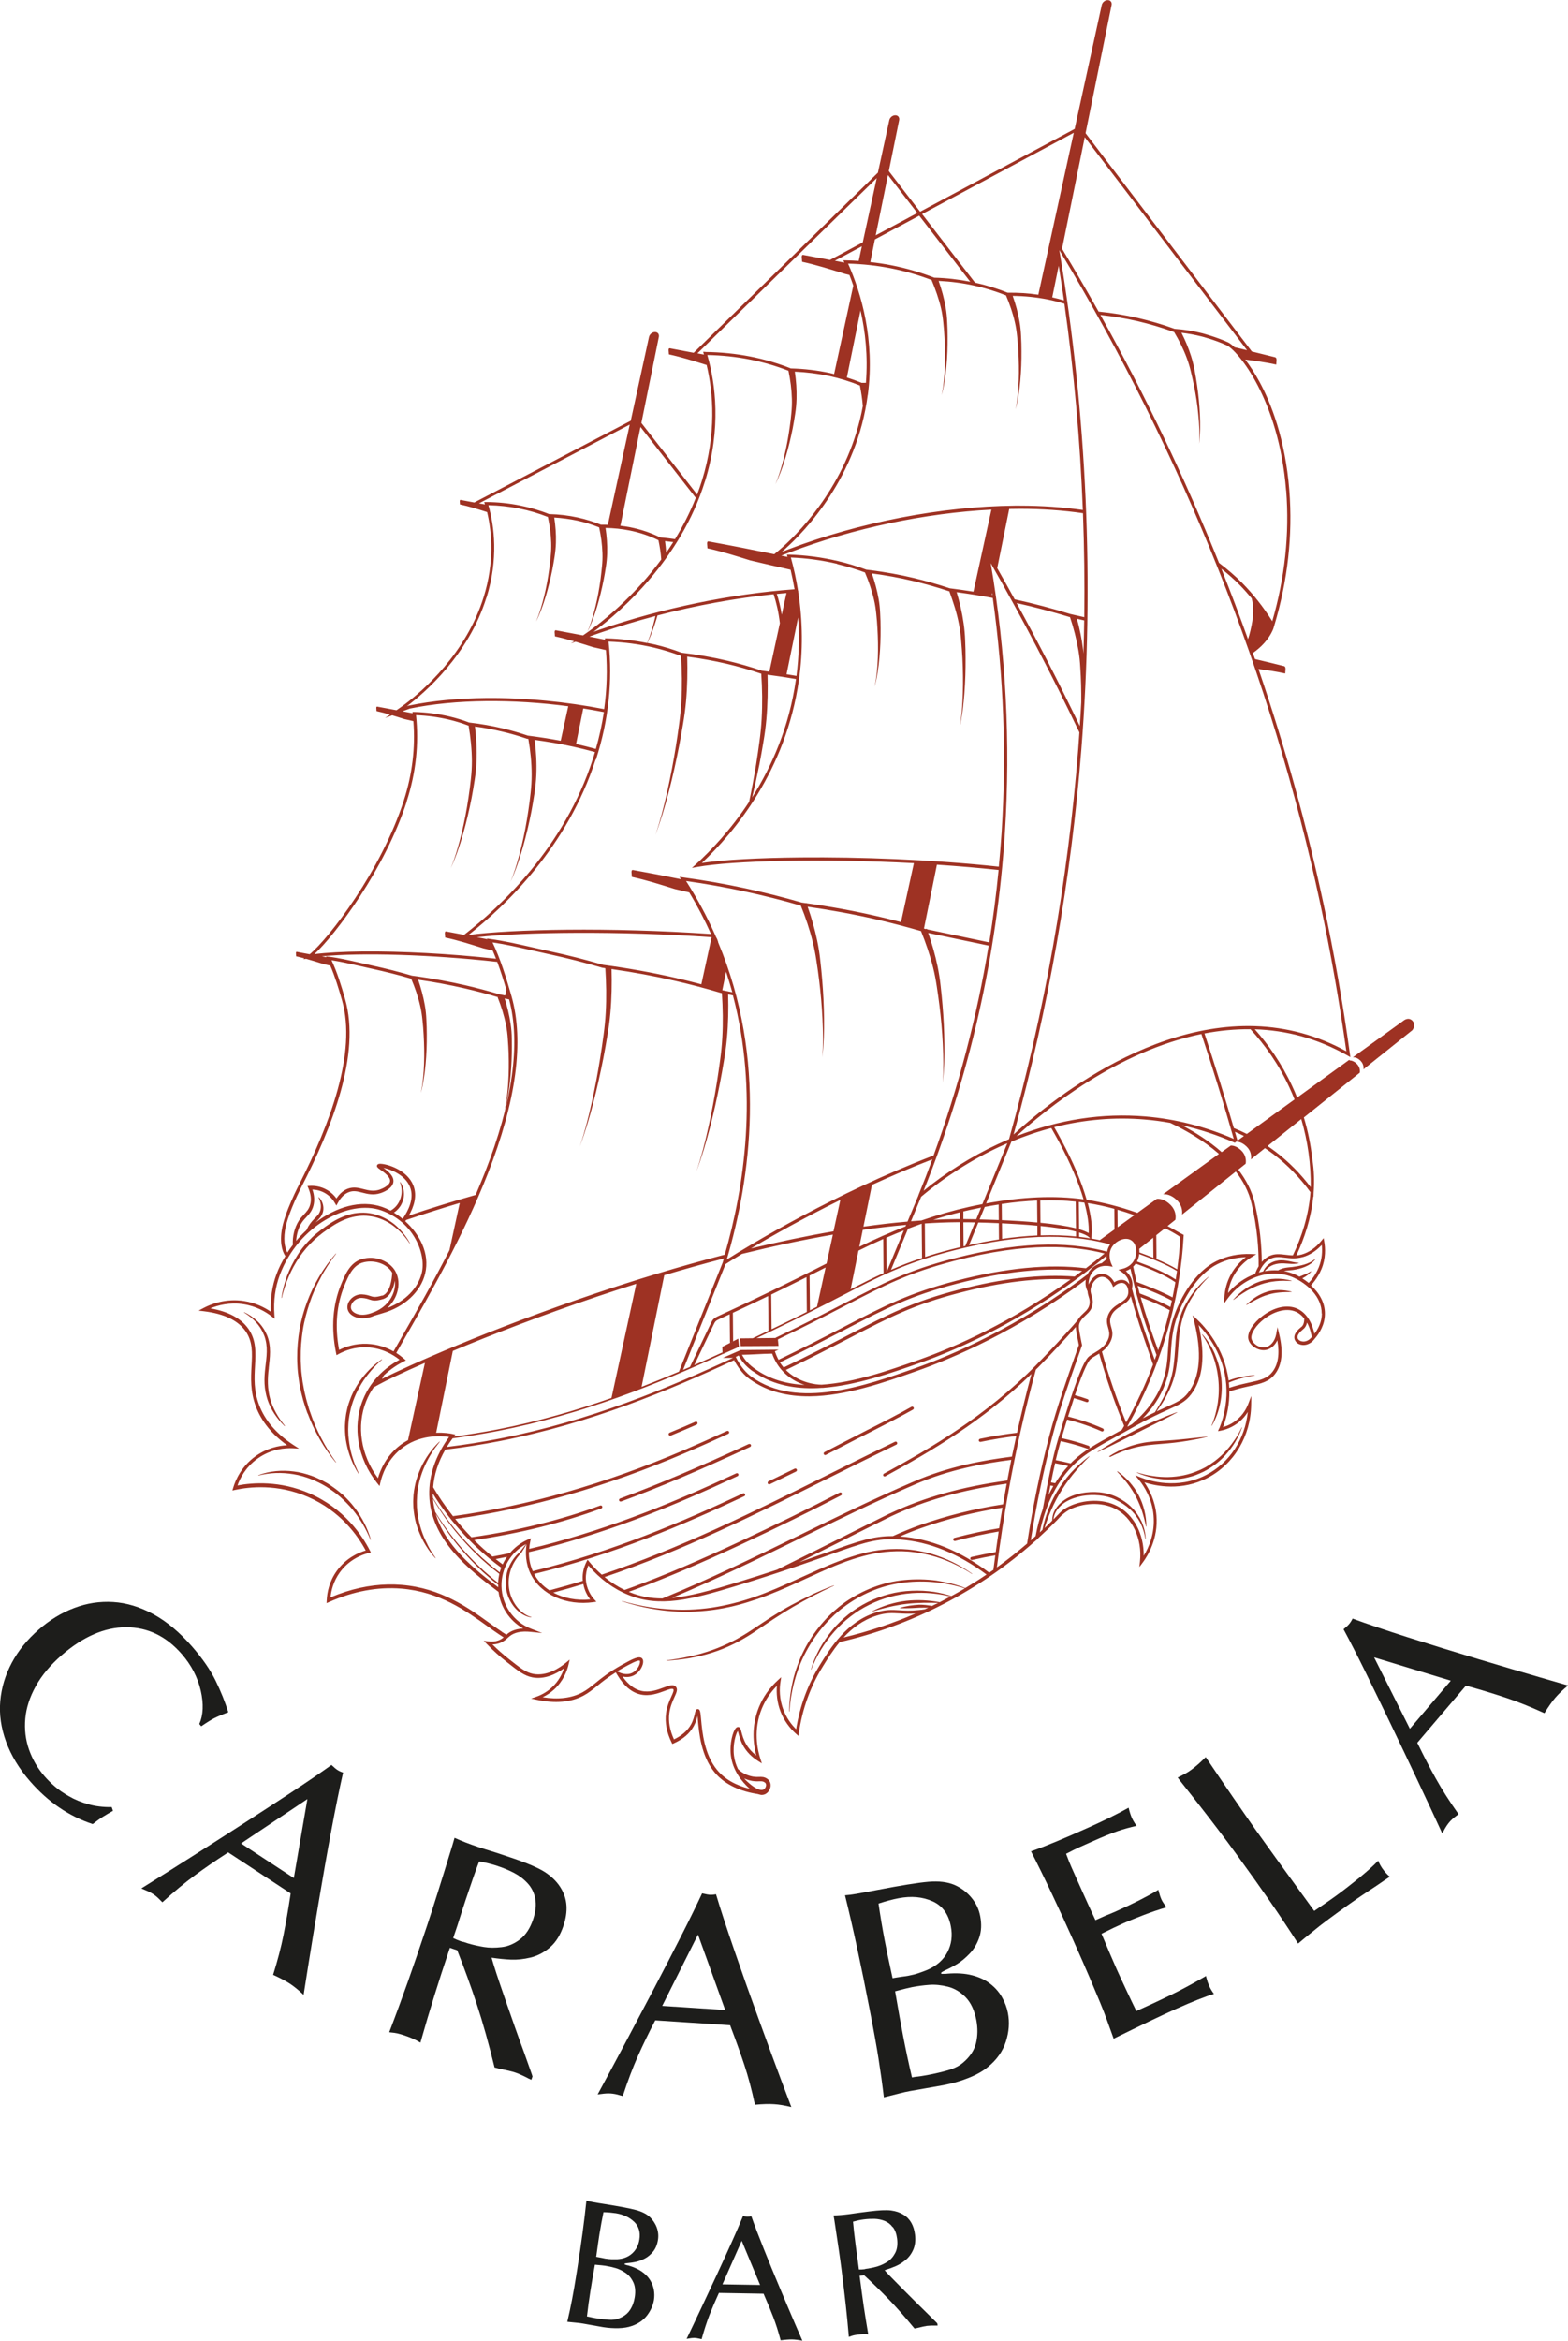 <?xml version="1.0" encoding="UTF-8"?><svg xmlns="http://www.w3.org/2000/svg" viewBox="0 0 228.78 341.31"><defs><style>.c{fill:#1d1d1b;}.d{fill:#9e3223;}</style></defs><g id="a"><path class="d" d="m196.91 154.55s-.04 0-.05 0h-.02s-7.58 5.49-7.58 5.49c-.22-.56-.46-1.12-.72-1.67c-1.55-3.33-3.48-6.06-5.46-8.29c2.24.07 4.5.39 6.77 1.01c2.33.64 4.6 1.59 6.77 2.82l.4.23l-.06-.46c-1.01-7.34-2.31-14.73-3.87-21.97c-2.47-11.53-5.63-22.93-9.47-34.16c1.29.17 2.56.36 3.9.65c0-.42.19-1-.21-1.08c-1.24-.31-2.66-.66-4.2-1.02c-.1-.29-.2-.59-.31-.88c1.09-.77 2.31-1.91 2.97-3.51l.15-.49c1.97-6.55 2.71-13.19 2.2-19.72c-.59-7.51-2.68-12.74-4.34-15.8c-.7-1.29-1.42-2.39-2.09-3.27c1.5.19 2.96.39 4.52.73c0-.42.19-1-.21-1.08c-1.12-.28-2.24-.56-3.35-.83l-24.26-31.83l3.8-18.69c.08-.4-.17-.72-.57-.71c-.4 0-.79.33-.87.73l-3.95 18.05l-22.55 12.07l-4.57-5.92l1.51-7.43c.08-.4-.17-.72-.57-.71c-.4 0-.79.33-.87.73l-1.66 7.64l-26.88 26.26c-1.15-.22-2.29-.44-3.44-.65c-.35-.08-.17.51-.17.88c1.89.41 3.61.96 5.5 1.55c.98 4.11 1.45 9.98-.68 16.85c-.22.69-.45 1.37-.7 2.04l-8.14-10.44l2.55-12.54c.08-.4-.17-.72-.57-.71c-.4 0-.79.33-.87.73l-2.66 12.2l-22.83 11.92h0c-.66-.12-1.31-.25-1.97-.37c-.25-.06-.12.38-.12.65c1.36.29 2.61.69 3.96 1.12c.72 3 1.07 7.31-.49 12.35c-2.57 8.27-8.89 13.71-11.5 15.66c-.4.3-.82.6-1.23.88c-.93-.18-1.86-.35-2.79-.52c-.25-.06-.12.38-.12.65c.68.15 1.33.32 1.97.51l-.72.49l1.04-.39c.58.17 1.16.36 1.77.55c.44.1.87.2 1.31.3c.31 3.85-.15 7.74-1.4 11.6c-3.3 10.21-10.9 20.05-13.72 22.39c-.62-.12-1.24-.24-1.86-.35c-.25-.06-.12.38-.12.65c.41.09.81.19 1.21.3l-.18.13l.41-.07c.87.24 1.72.51 2.62.79c.31.07.62.14.92.21c.68 1.56 1.22 3.33 1.71 5.04c2.2 7.7-1.82 18.12-6.16 26.69h0c-.09.17-2.26 4.29-2.64 6.89c-.34 2.27.3 3.39.54 3.73c-.52.85-.96 1.73-1.29 2.62c-.64 1.72-.92 3.56-.84 5.49c-.91-.62-2.23-1.3-3.92-1.56c-2.68-.41-4.84.46-5.89 1.02l-.72.38l.81.1c2.91.36 4.93 1.33 6.03 2.89c1.07 1.53.99 3.17.88 5.07c-.09 1.74-.2 3.72.63 5.92c.81 2.16 2.35 4.06 4.56 5.65c-1.2.06-2.92.4-4.59 1.59c-2.11 1.51-2.95 3.53-3.27 4.6l-.12.41l.42-.09c2.05-.44 6.15-.9 10.59 1.02c4.77 2.07 7.3 5.68 8.44 7.82c-1.1.32-2.86 1.11-4.19 2.93c-1.16 1.59-1.45 3.24-1.5 4.34l-.02.41l.37-.17c3.55-1.57 7.09-2.23 10.53-1.95c5.57.45 9.45 3.24 12.57 5.48c.63.45 1.22.88 1.8 1.26c.19.12.38.24.56.36c-.2.17-.43.33-.76.45c-.45.17-.94.21-1.48.14l-.66-.09l.46.48c.89.93 1.87 1.81 2.89 2.61c1.71 1.35 2.57 2.02 3.75 2.25c1.82.35 3.53-.54 4.62-1.32c-.29.87-.82 1.92-1.82 2.82c-.64.58-1.39 1.03-2.22 1.32l-.77.27l.8.17c2.7.58 5 .38 6.83-.59c.75-.4 1.33-.87 2.01-1.42c.68-.56 1.5-1.22 2.72-1.98l.22.37c.95 1.6 2.09 2.56 3.38 2.85c1.33.3 2.59-.17 3.51-.51c.58-.22 1.13-.42 1.28-.25c.12.14-.06.56-.28 1.04c-.27.6-.64 1.42-.78 2.45c-.18 1.38.09 2.82.82 4.29l.1.2l.2-.09c1.36-.6 2.34-1.45 2.92-2.51c.32-.58.46-1.12.55-1.51c.02.2.04.43.06.67c.16 1.82.47 5.19 2.42 7.56c1.32 1.6 3.32 2.65 5.94 3.12l.36.06c.16.04.42.13.58.13c.13 0 .26-.02.38-.06c.45-.14.83-.61.91-1.13c.07-.47-.09-.89-.46-1.15c-.45-.32-.84-.3-1.25-.29c-.34.01-.72.02-1.27-.14c-.95-.27-1.47-.73-1.76-1c-.29-.6-.5-1.25-.59-1.96c-.21-1.64.28-3.21.56-3.6c.03.09.07.23.1.35c.12.45.29 1.13.72 1.87c.5.86 1.22 1.59 2.15 2.17l.54.34l-.2-.61c-.47-1.42-1.07-4.27.18-7.35c.51-1.25 1.25-2.37 2.21-3.34c-.08 1.02-.01 2.36.56 3.81c.48 1.22 1.27 2.33 2.26 3.2l.32.28l.06-.42c.51-3.49 1.67-6.72 3.45-9.61c.69-1.12 1.5-2.43 2.52-3.65c10.5-2.4 20.31-7.45 28.45-14.67h0c.17-.13.34-.29.51-.44c0-.01 0-.03 0-.04c.94-.86 1.87-1.73 2.77-2.65c.21-.22.41-.44.62-.66c.01 0 .02 0 .03-.01c.29-.27.8-.67 1.26-.89c1.73-.84 4.44-1.18 6.61-.05c2.47 1.29 3.9 4.36 3.56 7.64l-.09.83l.5-.67c.7-.93 2.28-3.47 1.99-6.87c-.19-2.14-1.05-3.79-1.76-4.81c1.75.56 5.44 1.3 9.2-.64c3.88-2.01 6.32-6.1 6.38-10.68l.02-1.27l-.46 1.19c-.24.61-.71 1.51-1.63 2.27c-.71.59-1.45.91-2.04 1.08c.63-1.67.94-3.44.93-5.19c.23-.08.46-.16.72-.23c.85-.26 1.61-.42 2.28-.57c1.6-.35 2.76-.6 3.65-1.74c1.03-1.32 1.24-3.27.62-5.81l-.25-1.04l-.19 1.05c-.19 1.01-.84 1.77-1.62 1.89c-.92.14-1.87-.6-1.99-1.28c-.12-.74.67-1.94 1.88-2.87c1.24-.95 3.11-1.71 4.63-1.02c.5.23.89.58 1.2.99c0 .49-.11.95-.39 1.18c-.39.31-1.57 1.26-.82 2.2c.24.3.65.47 1.1.47c0 0 .02 0 .03 0c.45-.01.89-.2 1.25-.52h0s.04-.04.04-.04c.1-.1.2-.21.29-.33h0c.68-.77 1.5-2.04 1.51-3.66c.02-1.68-.88-3.1-2.04-4.15c.87-.92 1.35-1.93 1.54-2.38c.65-1.57.57-3.06.4-4.02l-.09-.49l-.31.38c-.85 1.03-1.82 1.71-2.88 2.01c-.28.08-.54.12-.79.15c1.18-2.5 2.15-5.42 2.47-8.6l.03.05l.02-.59c.12-1.59.08-3.24-.19-4.94c0 0 0-.01 0-.02c-.23-2.05-.64-4.07-1.23-6.03l8.16-6.53s.16-.7-.44-1.29c-.46-.45-.88-.5-1.06-.5zm-8.78 4.01c.27.58.52 1.16.75 1.75l-6.96 5.03c-.62-.31-1.26-.6-1.9-.86c-1.34-4.61-2.77-9.23-4.28-13.79c2.19-.42 4.43-.64 6.71-.62c2.06 2.25 4.08 5.04 5.68 8.49zm-6.62 7.07l-.95.69c-.12-.43-.25-.86-.38-1.29c.45.19.89.39 1.32.61zm-11.63 8.5c.3 0 1.03.08 1.83.86c.87.85.8 1.81.75 2.11l7.85-6.28c1.07 1.39 1.9 2.95 2.3 4.68c.84 3.57 1.05 6.7 1.03 9.14c-.2.33-.37.7-.53 1.11c-1.46.54-2.84 1.49-3.94 2.79c.13-.88.41-1.75.84-2.52c.78-1.42 1.87-2.28 2.64-2.74l.65-.4l-.76-.03c-1.84-.07-3.55.28-5.08 1.04c-1.17.58-3.43 2.14-5.32 5.99c-1.46 2.98-1.6 5.07-1.73 7.1c-.1 1.53-.2 2.98-.86 4.74c-.83 2.19-2.31 4.19-4.42 5.96c-.02.01-.04.02-.06.03c-.18.1-.35.2-.53.3c0-.02-.02-.04-.03-.06c4.81-8.52 7.66-18.04 8.2-27.89c-.64-.32-1.28-.71-1.96-1.08c-.13-.07-.27-.14-.4-.21l1.14-.91s.31-1.18-.73-2.2c-.79-.78-1.52-.87-1.83-.86c-.09 0-.15.01-.15.01l-2.83 2.04h0c-2.44-.88-5-1.54-7.4-1.91c-.72-2.53-1.95-5.47-3.62-8.58c-.37-.69-.74-1.36-1.11-2.01c4.4-1.11 8.83-1.49 13.25-1.11c1.23.1 2.46.27 3.68.49c2.25 1.07 4.87 2.57 7.1 4.52l-8.14 5.88s.05 0 .15-.01zm-16.53 42.02c.19-.97.39-1.9.6-2.8c.64.12 1.28.26 1.9.41c-.7.76-1.33 1.59-1.89 2.5c-.2-.04-.4-.07-.6-.11zm.34.53c-.25.42-.48.86-.7 1.31c.09-.47.18-.94.27-1.39c.14.02.29.05.43.08zm.35-3.78c.22-.94.46-1.86.72-2.77c1.36.3 2.67.66 3.92 1.11c.03 0 .05.01.08.01c.09 0 .18-.06.21-.15c.04-.12-.02-.25-.14-.29c-1.26-.45-2.58-.82-3.95-1.12c.19-.65.48-1.61.82-2.71c1.75.44 3.44 1.01 5.02 1.72c.03.01.06.02.1.02c.09 0 .17-.05.21-.14c.05-.12 0-.25-.12-.3c-1.6-.72-3.31-1.29-5.07-1.74c.27-.85.56-1.77.86-2.68c.62.18 1.23.37 1.83.58c.03 0 .05.01.08.01c.09 0 .18-.06.21-.15c.04-.12-.02-.25-.14-.29c-.6-.22-1.22-.41-1.84-.58c.85-2.52 1.76-4.85 2.33-5.31c.17-.14.4-.27.67-.43c.17-.1.35-.21.54-.33c.99 3.53 2.24 7.15 3.64 10.54c-.11.2-.23.4-.34.59c-.37.21-.73.4-1.07.59c-2.71 1.49-4.5 2.47-6.05 3.95c-.12.11-.24.23-.35.35c-.7-.18-1.42-.34-2.16-.48zm6.74-15.82c.56-.42 1.11-.99 1.4-1.84c.24-.72.09-1.27-.05-1.75c-.12-.44-.24-.86-.08-1.4c.26-.85.91-1.27 1.55-1.68c.57-.37 1.16-.75 1.39-1.42c.78 2.86 1.73 5.61 2.61 8.13c.22.63.43 1.24.64 1.84c-1.1 2.9-2.41 5.72-3.93 8.44c-1.36-3.33-2.57-6.87-3.53-10.31zm-31.91 18.08c.04.08.12.12.2.12c.04 0 .07 0 .11-.03c6.6-3.6 14.19-8 21.31-14.92c-.76 2.86-1.46 5.71-2.1 8.58c-1.72.2-3.54.49-5.4.88c-.12.03-.2.15-.18.27c.02.11.12.18.23.18c.01 0 .03 0 .04 0c1.8-.37 3.54-.66 5.2-.85c-.22 1-.43 2-.64 3c-4 .51-9.21 1.39-14.42 3.68c-5.71 2.46-11.4 5.24-16.89 7.93c-6.4 3.13-12.95 6.31-19.68 9.07c-1.69 0-3.23-.28-4.82-.93c-.03-.01-.05-.02-.08-.04c.29-.1.57-.2.86-.31c4.67-1.73 9.59-3.83 15.49-6.58c5.38-2.51 10.16-4.86 14.62-7.17c.11-.06.16-.2.1-.31c-.06-.11-.2-.16-.31-.1c-4.46 2.31-9.24 4.65-14.61 7.16c-5.89 2.75-10.8 4.84-15.46 6.57c-.44.16-.87.32-1.3.47c-1.03-.49-2.01-1.12-2.93-1.88c11.33-3.82 22.15-9.19 32.69-14.44c3.24-1.61 6.59-3.28 9.88-4.87c.11-.05.16-.19.11-.31c-.05-.11-.19-.16-.31-.11c-3.3 1.59-6.65 3.26-9.89 4.87c-10.61 5.29-21.49 10.69-32.89 14.51c-.65-.57-1.27-1.21-1.85-1.91l-.22-.27l-.16.31c-.39.77-.59 1.63-.56 2.48c0 .1.01.2.02.29c-1.61.5-3.23.96-4.86 1.39c-.95-.62-1.72-1.42-2.24-2.39c11.66-2.83 21.97-7.26 30.67-11.34c.11-.05.16-.19.11-.3c-.05-.11-.19-.16-.3-.11c-8.7 4.08-19.02 8.52-30.68 11.34c-.43-.96-.57-1.92-.56-2.78c.69-.16 1.39-.32 2.08-.5c4.87-1.24 9.97-2.89 15.17-4.9c4.02-1.55 8.21-3.36 13.2-5.68c.11-.05.16-.19.11-.3c-.05-.11-.19-.16-.3-.11c-4.98 2.32-9.16 4.12-13.17 5.67c-5.18 2-10.26 3.64-15.11 4.88c-.65.16-1.29.32-1.94.47c.03-.4.09-.78.16-1.11l.09-.44l-.41.18c-1.06.46-1.96 1.15-2.66 1.99c-.85.18-1.69.35-2.54.5c-.96-.78-1.85-1.59-2.66-2.4c6.64-.98 12.86-2.52 18.54-4.61c.12-.04.18-.18.14-.29c-.04-.12-.18-.18-.29-.14c-5.75 2.12-12.05 3.66-18.79 4.63c-.87-.89-1.66-1.79-2.37-2.67c10.82-1.5 22.05-4.71 33.47-9.59c0 0 0 0 0 0c2.01-.85 4.09-1.78 6.37-2.83c.11-.05.17-.19.11-.3c-.05-.11-.19-.17-.3-.11c-2.28 1.05-4.36 1.97-6.36 2.83c0 0 0 0 0 0c-11.48 4.9-22.76 8.11-33.62 9.59c-1.18-1.5-2.13-2.93-2.89-4.22c.14-1.84.73-3.67 1.77-5.48c2.72-.33 5.42-.75 8.01-1.26c13.3-2.61 24.71-7.42 34.13-11.79l.13.26c.67 1.16 1.35 1.95 2.2 2.55c2.56 1.83 5.56 2.49 8.69 2.47c5.29-.05 10.98-2.06 15.59-3.68c5.13-1.81 14.72-5.84 24.71-13.33c-.05.27-.06.53-.03.8c.04.31.14.61.28.89c.02.29.08.54.16.78c.11.34.2.66.12 1.12c-.11.58-.42.88-.82 1.25c-.25.23-.54.5-.79.87c-.05.08-.1.15-.14.23c-1.47 1.73-4.38 4.84-6.09 6.57c-7.35 7.42-15.28 12.03-22.15 15.77c-.11.06-.15.2-.09.31zm.96 5.51c-2.59 1.28-5.21 2.59-7.75 3.87c-2.88 1.44-5.78 2.9-8.71 4.34c-1.74.57-3.69 1.2-5.92 1.88c-3.91 1.2-6.86 2-9.41 2.23c6.32-2.65 12.47-5.65 18.5-8.59c5.49-2.68 11.17-5.46 16.87-7.92c5.09-2.23 10.19-3.12 14.14-3.62c-.2 1-.39 2-.58 3.01c-6.64.91-12.09 2.44-17.14 4.81zm17.05-4.33c-.06.33-.12.66-.18.99c-.12.67-.23 1.34-.35 2.02c-4.19.64-8.26 1.66-12.11 3.02c-1.35.48-2.67 1.03-3.97 1.61c-2.85-.03-4.98.73-9.44 2.32c-1.2.43-2.59.92-4.21 1.48c1.9-.94 3.8-1.89 5.68-2.84c2.53-1.27 5.15-2.59 7.74-3.86c4.96-2.33 10.33-3.84 16.85-4.75zm-61.77 14.62c.18.99.62 1.75 1 2.25c-1.98.2-3.86-.18-5.38-.99c1.47-.39 2.92-.81 4.37-1.25zm-12.42.48c-3.52-2.66-7.78-6.09-9.12-10.73c.67 1.14 1.4 2.24 2.19 3.3c1.24 1.65 2.63 3.2 4.12 4.64l.56.54l.58.51l.59.51l.29.25l.31.24l.48.37c0 .07 0 .14 0 .21c0 .05 0 .1 0 .15zm0-.64l-.34-.27l-.31-.24l-.29-.25l-.59-.51l-.59-.51l-.56-.53c-2.52-2.37-4.7-5.09-6.51-8.04c-.16-.61-.28-1.25-.33-1.91c.72 1.23 1.5 2.42 2.35 3.56c1.24 1.65 2.63 3.2 4.12 4.64l.56.54l.58.51l.59.51l.29.25l.31.24l.88.69c-.09.42-.15.85-.17 1.29zm-.57-2.15l-.31-.24l-.29-.25l-.59-.51l-.59-.51l-.56-.53c-2.56-2.41-4.79-5.18-6.61-8.2c0-.15-.02-.3-.02-.45c0-.06 0-.13 0-.19c2.02 3.26 5.22 7.34 9.98 10.81c-.08.22-.15.45-.22.69l-.8-.62zm.21-1.32c.55-.1 1.09-.22 1.64-.33c-.24.35-.45.71-.63 1.1c-.35-.25-.68-.51-1.01-.77zm-6.29-18.24c-.32-.07-1.23-.23-2.4-.18l2.43-11.93c5.67-2.37 13.05-5.23 21.15-7.96c1.78-.6 3.66-1.21 5.62-1.83l-3.62 16.65c-5.18 1.82-10.7 3.42-16.57 4.57c-2.09.41-4.25.76-6.42 1.05l.21-.28l-.39-.08zm-10.34-7.96c.09-.18.2-.38.3-.58c1.05-.99 2.12-1.64 2.88-2.02l.34-.17l-.28-.25c-.28-.24-.65-.54-1.12-.84c.4-.71.82-1.44 1.27-2.22c3.61-6.29 8.55-14.91 12.07-23.89c4.17-10.62 5.34-19.34 3.47-25.91c-.77-2.68-1.63-5.48-2.77-7.84c1.85.27 3.71.7 5.67 1.14c.82.19 1.67.38 2.54.57c2.63.57 5.26 1.24 7.81 1.99h.03c.14.03.27.05.41.07c.14 2.15.18 4.31.06 6.46c-.06 1.1-.17 2.2-.32 3.29c-.14 1.1-.31 2.2-.48 3.29c-.35 2.19-.76 4.37-1.24 6.54c-.48 2.17-1.03 4.32-1.75 6.43c.78-2.08 1.41-4.22 1.97-6.37c.56-2.15 1.04-4.33 1.47-6.52c.21-1.09.41-2.19.59-3.29c.19-1.1.34-2.21.44-3.33c.19-2.12.23-4.25.17-6.38c3.14.45 6.26 1.02 9.29 1.72c2.25.52 4.5 1.11 6.7 1.77l.11.02c.14 2.16.18 4.32.06 6.48c-.06 1.1-.17 2.2-.32 3.29c-.14 1.1-.31 2.2-.48 3.29c-.35 2.19-.76 4.37-1.24 6.54c-.48 2.17-1.03 4.32-1.75 6.43c.78-2.08 1.41-4.22 1.97-6.37c.56-2.15 1.04-4.33 1.47-6.52c.21-1.09.41-2.19.59-3.29c.19-1.1.34-2.21.44-3.33c.19-2.11.23-4.22.17-6.34l.7.15c3.73 14.14 1.67 27.86-1.19 37.8c-6.8 1.76-13.22 3.75-18.71 5.6c-15.78 5.32-27.82 10.73-31.36 12.55zm6.3-2.42l-2.47 11.28c-.48.26-.96.56-1.42.95c-1.8 1.49-2.61 3.36-2.96 4.59c-2.5-3.36-3.17-7.61-1.72-11.22c.3-.75.67-1.42 1.08-2.01l.77-.43c1.01-.56 3.37-1.69 6.71-3.15zm-6.24-9.8s-.02 0-.03 0c-.99.29-1.27.2-1.7.06c-.28-.09-.62-.21-1.2-.24c-.89-.05-1.77.53-2.06 1.37c-.22.65 0 1.28.59 1.68c.98.66 2.17.43 2.82.23c.23-.08.4-.15.45-.17l1.22-.37h0c3.14-.89 5.53-3.09 6.18-5.76c.72-2.96-.83-5.76-2.9-7.64c.04-.06.08-.12.12-.18c.09-.03.17-.06.26-.09c2.32-.78 4.87-1.6 7.57-2.4l-1.5 6.89c-2.39 4.69-4.86 8.99-6.9 12.55c-.44.77-.86 1.51-1.26 2.21c-.98-.56-2.29-1.05-3.88-1.11c-1.71-.06-3.11.42-4.06.89c-.64-3.42-.38-6.57.77-9.37c.56-1.36 1.19-2.9 2.64-3.36c0 0 .01 0 .02 0c1.41-.44 3.47 0 4.32 1.48h0c-.04.77-.26 2.97-1.48 3.36zm1.86-2.19c.06.53.01 1.09-.17 1.65c-.39 1.23-1.33 2.25-2.56 2.81l-.31.14l-.12.04h-.02s-1.63.78-2.79 0c-.54-.36-.48-.84-.39-1.09c.14-.4.52-.8 1.01-.95c.17-.05.35-.08.53-.07c.51.03.81.13 1.07.22c.53.18.92.27 2-.05c.01 0 .02 0 .04-.01c1.06-.34 1.52-1.63 1.71-2.67zm.79-14.37l-.05.02c.26.68.32 1.43.14 2.14c-.18.7-.58 1.35-1.16 1.78c-.11.09-.23.16-.36.23c-.41-.22-.82-.4-1.22-.54c-3.18-1.1-6.74.03-9.72 2.27c.05-.05.1-.1.15-.15c.19-.21.43-.43.63-.72c.2-.3.34-.66.36-1.01c.06-.72-.23-1.36-.66-1.81l-.05.02c.26.53.42 1.13.31 1.72c-.05.29-.17.56-.35.8c-.18.23-.4.44-.61.65c-.42.43-.79.92-1.04 1.47c-.02.05-.04.09-.06.14c-.53.49-1.04 1.02-1.51 1.57c.05-.91.32-1.89.8-2.63c.21-.32.45-.58.68-.82c.41-.44.83-.89 1.04-1.68c.19-.73.14-1.52-.15-2.35c.49.02 1.2.13 1.9.55c.71.43 1.14.99 1.37 1.39l.23.39l.22-.4c.43-.79.97-1.31 1.59-1.55c.69-.27 1.29-.11 1.99.07c.74.19 1.58.41 2.61.08c.3-.09 1.77-.61 1.91-1.64c.11-.88-.82-1.6-1.46-2.06c1.06.21 3.17 1.02 3.87 2.77c.67 1.66-.2 3.42-1.06 4.67c-.42-.35-.85-.65-1.28-.92c.06-.04.12-.07.18-.11c.33-.26.61-.57.83-.93c.2-.36.36-.75.42-1.15c.13-.8-.05-1.63-.49-2.25zm12.7-35.4c-.51-.1-1.01-.2-1.52-.3c6.89-.76 20.71-.93 34.24 0l-1.5 6.87c-1.23-.33-2.46-.64-3.7-.92c-3.47-.8-7.05-1.44-10.64-1.92c-2.56-.75-5.19-1.42-7.83-1.99c-.87-.19-1.72-.38-2.54-.57c-2.12-.48-4.13-.94-6.14-1.21l-.43-.06l.05.09zm15.84-26.19c1.85-5.72 2.47-11.51 1.84-17.21c2.27.08 4.5.38 6.63.88c1.33.32 2.64.72 3.89 1.19h.05c.15 2.2.18 4.4.06 6.58c-.06 1.1-.17 2.2-.32 3.29c-.14 1.1-.31 2.2-.48 3.29c-.35 2.19-.76 4.37-1.24 6.54c-.48 2.17-1.03 4.32-1.75 6.43c.78-2.08 1.41-4.22 1.97-6.37c.56-2.15 1.04-4.33 1.47-6.52c.21-1.09.41-2.19.59-3.29c.19-1.1.34-2.21.44-3.33c.19-2.16.23-4.33.17-6.5c1.96.26 3.9.61 5.78 1.05c1.68.4 3.36.88 4.97 1.43h.05s0 .01 0 .01c.15 2.19.18 4.39.06 6.58c-.06 1.1-.17 2.2-.32 3.29c-.14 1.1-.31 2.2-.48 3.29c-.3 1.85-.64 3.69-1.03 5.53c-2.68 4.08-5.6 7.13-7.76 9.1l-.59.53l.78-.14c5.13-.92 18.02-1.27 31.61-.55l-1.88 8.59c-1.17-.31-2.34-.59-3.5-.86c-3.38-.78-6.83-1.41-10.28-1.89c0-.01 0-.02-.01-.04l-.07.03c-.21-.03-.42-.06-.64-.09c-2.69-.78-5.45-1.48-8.19-2.07c-3.01-.65-6.08-1.19-9.12-1.6l-.5-.07l.22.34c-2.32-.47-4.65-.92-6.99-1.34c-.39-.08-.19.58-.19 1c2.15.47 4.12 1.1 6.27 1.77c.7.17 1.4.33 2.1.49c1.19 1.96 2.25 4 3.18 6.07c-7.27-.5-14.63-.69-20.95-.63c-6.12.06-11.27.34-14.44.77c5.46-4.28 14.46-12.9 18.55-25.57zm-.01-1.56c-.96-.26-1.92-.5-2.89-.72l1.05-5.18c1.02.16 2.02.34 3.01.53c-.27 1.79-.66 3.58-1.17 5.37zm1.35-15.92c-.76-.15-1.52-.3-2.29-.46c.55-.2 1.1-.4 1.64-.58c2.61-.9 5.28-1.7 7.99-2.42c-.03.14-.06.27-.09.41c-.29 1.2-.64 2.39-1.11 3.53c-1.91-.39-3.89-.62-5.91-.68h-.26s.02.2.02.2zm26.59-12.13s0 .03.01.05c-.3-.06-.59-.12-.89-.18c.41-.16.82-.32 1.23-.48c9.26-3.52 19.76-5.73 29.42-6.23l-2.62 11.96c-1.15-.18-2.3-.35-3.45-.49c-1.72-.57-3.49-1.08-5.25-1.5c-2.06-.49-4.17-.87-6.27-1.14c0 0 0 0 0 0h-.01c-.22-.02-.43-.06-.65-.08c-1.35-.5-2.74-.92-4.13-1.25c-2.34-.55-4.74-.87-7.15-.94h-.31s.08.29.08.29zm11.74-23.57c1.05-8.05-.95-14.8-2.88-19.14c2.11.05 4.22.28 6.29.69c2 .4 3.98.97 5.89 1.7c.54 1.27 1.08 2.79 1.38 4.11c.16.68.26 1.37.33 2.07c.08.7.13 1.41.17 2.12c.08 1.41.11 2.83.06 4.25c-.05 1.42-.18 2.84-.46 4.23c.36-1.38.56-2.8.69-4.22c.13-1.42.18-2.85.17-4.28c0-.72-.02-1.43-.06-2.15c-.03-.72-.1-1.45-.23-2.16c-.22-1.31-.58-2.59-1.02-3.84c1.72.08 3.44.3 5.13.67c1.6.35 3.18.84 4.7 1.44c.54 1.27 1 2.59 1.3 3.94c.16.68.26 1.37.33 2.07c.08.7.13 1.41.17 2.12c.08 1.41.11 2.83.06 4.25c-.05 1.42-.18 2.84-.46 4.23c.36-1.38.56-2.8.69-4.22c.13-1.42.18-2.85.17-4.28c0-.72-.02-1.43-.06-2.15c-.03-.72-.1-1.45-.23-2.16c-.22-1.29-.56-2.51-.99-3.73c1.71.02 3.43.19 5.11.52c.82.17 1.63.38 2.43.62c1.41 9.98 2.3 20.02 2.69 30.08c-2.91-.41-5.96-.63-9.18-.63c-.25 0-.5 0-.76 0c-10.6.1-22.58 2.4-32.99 6.36c-.34.13-.67.26-1 .39c.14-.13.29-.25.43-.38c3.13-2.81 10.58-10.63 12.12-22.54zm-.28-1.76c-.21 0-.42 0-.63 0c-.7-.29-1.42-.55-2.15-.78l1.99-9.77c.71 3.08 1.1 6.64.79 10.55zm-3.17-17.53c-.45-.09-.91-.18-1.36-.27l3.94-2.11l-.46 2.13c-.63-.04-1.26-.07-1.89-.08h-.36s.15.32.15.32zm30.36 5.06l.94-4.6c.27 1.68.53 3.36.77 5.05c-.56-.17-1.13-.31-1.7-.44zm-13.68 144.71c-6.71 1.75-10.21 3.56-16 6.56c-2.62 1.36-5.58 2.89-9.51 4.77c-.21-.24-.39-.49-.55-.74c3.69-1.77 6.6-3.28 9.18-4.61l.46-.24c5.85-3.03 9.38-4.86 16.19-6.63c6.91-1.8 13.05-2.42 18.27-1.86c-.37.28-.74.55-1.1.82c-4.87-.38-10.57.27-16.94 1.93zm16.35-1.5c-8.63 6.2-16.63 9.77-22.2 11.74c-4.19 1.48-9.28 3.28-14.12 3.6c-.91 0-3.15-.3-4.91-1.86c-.11-.09-.2-.19-.3-.29c3.87-1.86 6.8-3.38 9.4-4.72c5.76-2.99 9.24-4.79 15.9-6.52c6.08-1.58 11.53-2.23 16.23-1.95zm-41.53 13.83c.89.78 1.85 1.26 2.72 1.54c-2.62-.13-5.1-.81-7.25-2.35c-.88-.63-1.44-1.24-1.88-2.04c.77-.01 1.45-.05 2.11-.08c.71-.04 1.45-.08 2.29-.09c.3.85.88 2.02 2 3.01zm-4.8-.44c2.56 1.83 5.56 2.49 8.69 2.47c.46 0 .92-.03 1.38-.06c.07 0 .12 0 .12 0c.01 0 .02 0 .03 0c4.84-.37 9.88-2.14 14.05-3.61c6.05-2.14 14.97-6.16 24.44-13.38c.03-.01.05-.03.07-.06c.93-.71 1.86-1.44 2.79-2.21c0 .17.01.33.04.48c-.24.2-.49.4-.73.6c-.32.06-.67.18-1.01.4c-.47.3-.84.74-1.08 1.24c-10.13 7.71-19.92 11.83-25.12 13.67c-7.25 2.56-17.19 6.07-23.86 1.28c-.8-.58-1.42-1.3-2.06-2.4l-.27-.52l.43-.21c.48.93 1.1 1.62 2.08 2.33zm51.75-15.83s-.04 0-.06 0c.02-.01.03-.03.05-.04c0 .01 0 .03.01.05zm-.1-1.62c-4.43-1.18-11.29-1.89-22.41 1.01c-6.7 1.74-10.2 3.55-15.99 6.56l-.1.05c-2.64 1.36-5.62 2.91-9.59 4.81l-.22.1s-.04.04-.06.06l-2.77.03c.86-.41 1.72-.82 2.55-1.22c3.94-1.89 6.91-3.42 9.54-4.78l.14-.07c5.86-3.03 9.39-4.86 16.22-6.64c11.48-3 18.57-2.22 23.15-.96c-.03.03-.05.07-.07.1c-.2.31-.31.64-.38.95zm-49 6.26c1.68-.82 3.4-1.66 5.15-2.54l.05 5.07c-1.46.74-3.07 1.53-4.88 2.4c-.08.04-.18.08-.26.12l-.05-5.05zm-12.85 10.98l6.19-15.42c.5-.32 1.31-.83 2.4-1.49c4.34-1.07 8.8-2.04 13.26-2.81l-.92 4.21c-5.56 2.84-10.74 5.35-15.74 7.64c-.78.36-.87.51-1.18 1.16l-3.01 6.28c-.33.14-.66.29-1 .43zm-6.06 2.48l3.31-16.29c2.79-.83 5.71-1.66 8.7-2.43c-.06.2-.12.4-.18.6l-6.38 15.9c-1.77.75-3.59 1.49-5.45 2.22zm11.18-64.86c-.08-.28-.18-.53-.31-.72c-.04-.1-.08-.2-.13-.3c-1.2-2.71-2.63-5.36-4.25-7.88c2.87.4 5.76.92 8.59 1.53c2.73.59 5.47 1.28 8.15 2.06c.7 1.72 1.3 3.48 1.74 5.28c.23.91.4 1.82.54 2.75c.15.93.27 1.86.39 2.8c.23 1.87.4 3.75.49 5.63c.09 1.88.12 3.77-.02 5.65c.22-1.88.27-3.77.25-5.66c-.02-1.89-.11-3.78-.27-5.67c-.08-.94-.17-1.89-.28-2.83c-.1-.94-.25-1.89-.44-2.82c-.35-1.69-.83-3.34-1.4-4.97c3.35.48 6.71 1.09 10.01 1.85c2.18.5 4.37 1.08 6.53 1.7c.7 1.73 1.31 3.5 1.76 5.31c.23.91.4 1.82.54 2.75c.15.93.27 1.86.39 2.8c.23 1.87.4 3.75.49 5.63c.09 1.88.12 3.77-.02 5.65c.22-1.88.27-3.77.25-5.66c-.02-1.89-.11-3.78-.27-5.67c-.08-.94-.17-1.89-.28-2.83c-.1-.94-.25-1.89-.44-2.82c-.34-1.66-.81-3.29-1.37-4.89l8.82 1.85c-1.71 10.4-4.4 20.63-8.04 30.6c-14.45 5.54-26.63 12.94-30.17 15.17c3.48-11.82 5.93-29.17-1.27-46.28zm2.05 7.32l-1.45-.3l.55-2.69c.33 1 .63 2 .91 3zm27.97-9.28l1.89-9.32c3.02.2 6.05.46 9 .77c-.34 3.54-.8 7.06-1.36 10.56l-9.06-1.9s-.02-.07-.03-.1l-.15.06l-.09-.02c-.06-.02-.13-.04-.2-.06zm11.35 40.15c1.8-.27 3.51-.43 5.16-.5l.03 3.2c-1.73-.16-3.52-.27-5.17-.34l-.02-2.36zm.03 2.82c1.67.08 3.47.19 5.17.35v1.42c-1.57.07-3.28.23-5.15.5l-.02-2.28zm5.59-3.34c1.8-.06 3.52 0 5.17.17l.04 3.9c-1.39-.36-3.22-.62-5.18-.81l-.03-3.26zm.04 3.73c2 .2 3.84.46 5.18.82v.71c-1.53-.16-3.24-.23-5.16-.16v-1.36zm5.63.95c.65.2 1.15.42 1.43.68l.2.18c-.52-.09-1.06-.17-1.63-.23v-.63zm-39.28 11.35l-.05-5.07c.77-.39 1.55-.78 2.34-1.18l-1.25 5.72c-.34.17-.68.35-1.04.53zm3.44-11.52c-4.04.69-8.09 1.55-12.05 2.5c3.07-1.83 7.61-4.4 13.05-7.08l-1 4.58zm7.26 1.12l.04 4.97c-1.54.7-3.08 1.48-4.8 2.36l1.15-5.64c1.23-.61 2.42-1.17 3.6-1.69zm-3.49 1.13l.5-2.46c2.13-.3 4.24-.55 6.33-.73l-.09.22c-2.18.85-4.41 1.83-6.74 2.97zm3.99 3.64l-.05-4.96c.86-.38 1.71-.73 2.55-1.06l-2.49 6.02s0 0-.01 0zm3.1-6.26c.67-.26 1.34-.5 2.01-.74l.05 4.99c-1.63.54-3.1 1.11-4.53 1.73l2.48-5.98zm.24-.58v-.03s.07 0 .11 0c-.04.01-.07.03-.11.04zm2.27 4.68l-.04-4.88c1.61-.1 3.2-.17 4.76-.18c.05 0 .1 0 .15 0c.08 0 .16 0 .25 0l.03 3.63c-.46.11-.91.22-1.38.34c-1.38.36-2.62.72-3.78 1.1zm1.2-5.41c1.31-.42 2.61-.79 3.91-1.11v1c-.14 0-.23 0-.24 0c-.05 0-.1 0-.15 0c-1.16.01-2.33.05-3.51.11zm4.37-1.22c.32-.08.64-.15.96-.22c.55-.12 1.09-.23 1.63-.34l-.7 1.7c-.78-.02-1.43-.02-1.88-.03v-1.12zm.04 5.09l-.03-3.51c.47 0 1.05 0 1.69.02l-1.4 3.43c-.08.02-.17.04-.26.06zm2.15-3.48c.9.02 1.91.05 2.99.1l.02 2.37c-1.37.21-2.82.48-4.36.83l1.35-3.3zm.19-.45l.75-1.82c.69-.13 1.36-.25 2.03-.35l.02 2.26c-1.02-.04-1.97-.07-2.8-.09zm.41-2.23c-.64.12-1.28.25-1.94.4c-2.32.52-4.62 1.18-6.97 1.99c-.5.03-1 .07-1.51.11l1.48-3.57c3.42-2.88 7.34-5.38 11.34-7.25c.41-.19.82-.37 1.23-.55l-3.63 8.86zm-9.34-1.29v.03s-1.59 3.81-1.59 3.81c-2.12.18-4.27.43-6.43.74l1.24-6.09c2.79-1.28 5.75-2.55 8.81-3.73c-.65 1.76-1.32 3.5-2.03 5.24zm26.47 6.55c-.4-.09-.82-.17-1.25-.24l.04-.35c.15-1.26-.05-2.91-.55-4.82c1.28.2 2.57.48 3.88.84l.02 3.01l-2.14 1.55zm-1.62-1.03c-.35-.21-.83-.4-1.4-.56l-.04-3.98c.2.02.41.04.6.07c.07 0 .14.02.21.03c.47 1.73.69 3.25.62 4.44zm-.77-4.93c-4.23-.58-8.89-.38-14.2.6l3.69-9.01c1.93-.81 3.87-1.47 5.82-1.98c.39.68.78 1.38 1.17 2.1c1.61 3 2.81 5.84 3.53 8.28c0 0 0 0 0 0zm-10.85-8.8l-.02.04c-.56.24-1.11.48-1.67.74c-3.78 1.76-7.49 4.09-10.78 6.77c6.72-16.76 10.71-34.32 11.86-52.22c.84-13.09.15-26.31-2.07-39.29c4.62 8.07 8.93 16.31 12.94 24.68c-.06.81-.11 1.61-.17 2.42c-1.5 19.17-4.9 38.3-10.09 56.87zm-2.42-79.32s-.07-.01-.1-.02l.06-.29c.01.1.03.21.04.31zm3.53 1.18c2.59.58 5.2 1.27 7.75 2.05h.03c.53 1.59.95 3.21 1.23 4.86c.14.83.23 1.65.27 2.49c.06.84.09 1.68.12 2.53c.02.85.03 1.71.02 2.56c-.06 1.15-.13 2.29-.21 3.44c-2.91-6.05-5.98-12.03-9.22-17.93zm8.79 2.29l1.06.24c-.02 1.61-.06 3.23-.11 4.84c-.02-.19-.03-.37-.05-.56c-.18-1.54-.49-3.03-.9-4.52zm-.92-.68c-2.66-.82-5.39-1.54-8.11-2.14c-.02 0-.03 0-.05-.01c-.84-1.52-1.69-3.04-2.55-4.55l1.75-8.63c.52-.01 1.05-.02 1.57-.02c3.22 0 6.28.22 9.19.64c.19 5.05.25 10.11.19 15.16l-1.99-.45zm-34.06-7.29c1.37.32 2.73.74 4.05 1.22h0c.55 1.29 1.01 2.62 1.32 3.98c.16.68.26 1.37.33 2.07c.08.7.13 1.41.17 2.12c.08 1.41.11 2.83.06 4.25c-.05 1.42-.18 2.84-.46 4.23c.36-1.38.56-2.8.69-4.22c.13-1.42.18-2.85.17-4.28c0-.72-.02-1.43-.06-2.15c-.03-.72-.1-1.45-.23-2.16c-.22-1.26-.56-2.49-.98-3.7c2.02.27 4.03.63 6 1.1c1.76.42 3.52.92 5.23 1.49h.04s.02.01.03.01c.56 1.56 1.09 3.13 1.4 4.77c.16.82.27 1.64.33 2.48c.08.84.13 1.68.18 2.52c.08 1.69.11 3.38.06 5.06c-.05 1.69-.17 3.38-.46 5.05c.36-1.66.56-3.34.69-5.04c.13-1.69.18-3.39.17-5.09c0-.85-.02-1.7-.06-2.55c-.03-.85-.1-1.71-.23-2.56c-.22-1.55-.57-3.02-1.01-4.51c1.76.24 3.52.52 5.27.85c1.58 11.32 2.02 22.77 1.29 34.14c-.11 1.68-.25 3.36-.41 5.04c-9.79-1.05-20.33-1.43-28.9-1.35c-6.19.06-11.35.35-14.43.81c4.72-4.44 12.27-13.42 14.16-26.66c.61-4.27.57-8.58-.1-12.87c0 0 .01 0 .02 0c-.02-.07-.03-.14-.05-.21c-.26-1.6-.6-3.21-1.04-4.8c2.28.09 4.55.4 6.75.92zm-5.95 16.3c-.48-.08-.96-.16-1.44-.24l1.69-8.28c.2 2.84.12 5.69-.24 8.52zm-.06.46s-.01.09-.02.13c-.98 6.89-3.52 12.61-6.38 17.13c.38-1.58.73-3.17 1.05-4.77c.21-1.09.41-2.19.59-3.29c.19-1.1.34-2.21.44-3.33c.19-2.16.23-4.34.17-6.5c1.39.18 2.77.39 4.15.63zm-2.08-9.38c-.18-1.13-.43-2.14-.72-3.03c.47-.05.94-.09 1.41-.13l-.69 3.16zm-.28 1.27l-1.53 7.04c-.37-.05-.73-.11-1.1-.15c-1.62-.55-3.3-1.04-4.99-1.44c-2.18-.52-4.44-.91-6.72-1.18c-1.26-.48-2.58-.88-3.92-1.2c-.35-.08-.71-.15-1.06-.22c.54-1.12.95-2.29 1.31-3.47c.05-.18.1-.36.16-.54c5.64-1.47 11.4-2.52 16.94-3.1c.39 1.18.73 2.59.92 4.26zm-47.75 118.82c2.25-.3 4.49-.66 6.65-1.08c12.47-2.45 23.4-6.9 32.73-11.19v-.26c-1.34.62-2.71 1.23-4.11 1.85l2.78-5.81c.28-.58.31-.64.96-.94c.47-.22.95-.44 1.43-.66l.04 4.2l.46-.22l-.04-4.19c1.69-.79 3.4-1.6 5.15-2.44l.05 5.05c-.75.36-1.52.73-2.3 1.1l-1.87.02l.11 1.13l5.52-.03l-.09-.95l.1-.05c3.97-1.9 6.95-3.44 9.59-4.81l.12-.06c5.76-2.99 9.24-4.79 15.91-6.53c10.81-2.81 17.54-2.21 21.94-1.08c-.91.75-1.81 1.46-2.72 2.15c-5.37-.66-11.74-.05-18.91 1.82c-6.86 1.79-10.41 3.62-16.28 6.67l-.46.24c-2.58 1.34-5.5 2.85-9.2 4.62c-.24-.44-.4-.85-.52-1.2v-.04s.54-.24.54-.24l-5.52.05l-2.62 1.15h1.46s.01.01.01.01c-9.39 4.36-20.77 9.16-34.04 11.76c-2.5.49-5.09.9-7.71 1.22c.26-.42.53-.84.84-1.25zm92.81-22.43c-.07-.73.26-1.76 1.16-2.34c.47-.3.96-.38 1.34-.38c.25 0 .45.03.57.05l.44.09l-.19-.41c-.03-.06-.63-1.38.1-2.5c.57-.88 1.87-1.49 2.75-.98c.42.25.61.67.69.99c.17.66.06 1.46-.29 2.04c-.48.82-1.35 1.09-1.7 1.17l-.52.12l.45.3c.23.16 1 .73 1.12 1.66c0 .05 0 .09 0 .14c-.1-.15-.22-.29-.37-.4c-.49-.34-1.19-.29-1.81.13c-.4-.75-1.06-1.22-1.75-1.24c-.89-.03-1.66.72-2 1.58zm4.21-10.9c.82.23 1.64.5 2.46.79l-2.44 1.76l-.02-2.55zm3.18 5.7l2.03-1.62l.03 2.93c-.66-.27-1.34-.53-2.04-.78c0-.18 0-.35-.02-.53zm2.48-1.99l1.27-1.01c.17.09.45.23.58.3c.62.32 1.17.65 1.67.99c-.1 1.58-.26 3.14-.47 4.7c-.92-.55-1.93-1.04-3.02-1.49l-.03-3.48zm-3.49 6.93c-.1-.79-.57-1.36-.95-1.7c.2-.07.43-.18.67-.34c.28 1.31.58 2.56.91 3.77c0 .04.01.08.03.12c.84 3.07 1.83 5.89 2.86 8.68c-.08.24-.17.48-.26.72c-.15-.43-.3-.86-.46-1.31c-.97-2.79-2.04-5.88-2.86-9.08c.07-.27.09-.56.06-.85zm1.21 2.11c1.36.52 3.01 1.21 4.23 1.9c-.47 1.97-1.02 3.92-1.68 5.84c-.92-2.5-1.79-5.02-2.55-7.74zm-.15-.55c-.1-.37-.2-.75-.29-1.12c1.99.73 3.75 1.5 4.99 2.17c-.07.32-.14.63-.21.94c-1.33-.74-3.1-1.47-4.49-1.99zm-.43-1.66c-.18-.72-.35-1.45-.5-2.2c0-.02-.01-.03-.02-.04c.13-.12.26-.27.38-.44c2.2.79 4.2 1.63 5.78 2.71c-.12.74-.26 1.48-.41 2.21c-1.73-.92-3.93-1.77-5.22-2.24zm.37-4.08c2.04.74 3.93 1.51 5.51 2.47c-.06.42-.12.83-.19 1.24c-1.57-1.04-3.52-1.85-5.65-2.62c.18-.34.29-.71.33-1.1zm.92-20.06c-6.3-.53-12.63.44-18.84 2.88c4.32-3.94 14.74-12.4 26.99-14.9c1.68 5.06 3.27 10.18 4.72 15.29c-4.16-1.8-8.48-2.9-12.87-3.27zm25.5-30.98c1.52 7.07 2.79 14.29 3.8 21.48c-2.07-1.14-4.25-2.03-6.47-2.64c-18.29-5.02-36.16 9.35-42.08 14.77c5.08-18.35 8.4-37.25 9.89-56.19c1.9-24.23.82-48.71-3.22-72.77c18.16 30.1 30.97 62.17 38.08 95.34zm-9.9-41.35c-.18 1.12-.41 2.01-.65 2.74c-1.23-3.44-2.53-6.87-3.89-10.28c.95.75 1.86 1.55 2.7 2.4c.6.61 1.17 1.26 1.73 1.93c.25 1.01.29 2.08.1 3.22zm4.92-18.94c.5 6.32-.19 12.73-2.03 19.06c-1.29-2.06-2.77-3.94-4.4-5.59c-1.04-1.05-2.17-2.01-3.37-2.92c-4.95-12.3-10.72-24.37-17.3-36.15c1.81.2 3.61.49 5.38.9c1.79.42 3.58.95 5.31 1.58h.05c.72 1.21 1.35 2.45 1.84 3.76c.25.66.45 1.32.61 2.01c.17.69.32 1.38.46 2.07c.28 1.39.5 2.79.63 4.21c.14 1.41.21 2.84.12 4.26c.17-1.41.18-2.85.11-4.27c-.06-1.43-.21-2.85-.41-4.27c-.1-.71-.22-1.41-.35-2.12c-.13-.71-.3-1.42-.52-2.11c-.39-1.23-.84-2.3-1.41-3.42c.99.12 1.97.3 2.93.54c.02 0 2 .51 3.69 1.3c1.53.71 7.6 7.8 8.65 21.17zm-29.39-51.52l23.68 31.06c-.61-.15-1.21-.29-1.82-.43c-.38-.35-.7-.59-.92-.7c-1.74-.8-3.75-1.32-3.77-1.33c-1.32-.34-2.69-.56-4.05-.65c-1.74-.63-3.53-1.16-5.34-1.58c-1.89-.44-3.82-.75-5.76-.94c-1.72-3.07-3.5-6.13-5.33-9.16l3.31-16.26zm-1.6-.64l-5.17 23.61c-1.48-.22-2.98-.31-4.47-.29c-1.55-.62-3.15-1.11-4.77-1.47l-7.72-10l22.13-11.85zm-15.1 21.72c-1.73-.34-3.5-.55-5.26-.59c-2-.78-4.08-1.38-6.19-1.8c-1.04-.21-2.08-.36-3.14-.48l.67-3.3l6.47-3.46l7.45 9.64zm-12.01-15.56l4.28 5.54l-6.07 3.25l1.79-8.79zm-26.66 25.78h-.31s.09.29.09.29c.01.04.02.07.03.11c-.32-.06-.63-.12-.95-.18l26.16-25.55l-2.04 9.37l-4.78 2.56c-1.29-.25-2.59-.49-3.88-.73c-.39-.08-.19.58-.19 1c2.15.47 4.12 1.1 6.27 1.77c.21.05.42.1.63.15c.2.5.39 1.02.57 1.56l-2.8 12.89c-.19-.05-.39-.1-.58-.14c-1.85-.4-3.78-.63-5.73-.68c-1.87-.75-3.85-1.33-5.88-1.73c-2.14-.42-4.36-.65-6.61-.67zm-.04 18.89c2.41-7.75 1.54-14.25.34-18.43c2.11.04 4.2.26 6.21.66c1.94.38 3.83.94 5.63 1.64c.28 1.35.46 2.72.5 4.1c.02.7-.01 1.39-.08 2.1c-.06.71-.15 1.41-.25 2.11c-.2 1.4-.45 2.8-.79 4.18c-.33 1.38-.73 2.75-1.29 4.06c.63-1.28 1.1-2.63 1.51-4c.41-1.37.74-2.76 1.02-4.16c.13-.7.26-1.41.36-2.12c.11-.71.18-1.44.2-2.16c.04-1.33-.06-2.66-.25-3.98c1.72.08 3.41.29 5.04.64c1.54.34 3.03.8 4.45 1.38c.2.99.35 1.99.43 3c-1.97 10.81-8.77 17.93-11.71 20.57c-.39.35-.8.69-1.21 1.03c-3.18-.65-6.36-1.28-9.56-1.86c-.39-.08-.19.58-.19 1c2.15.47 4.12 1.1 6.27 1.77c1.95.46 3.9.91 5.86 1.35c.22.95.42 1.9.58 2.85c-9.21.67-19.27 2.73-28.44 5.89c-.3.1-.6.21-.9.32c.13-.09.25-.18.37-.28c3.59-2.7 12.34-10.21 15.89-21.65zm-5.84 8.71c.4.04.81.09 1.21.14c-.34.53-.68 1.05-1.03 1.56c-.04-.57-.09-1.14-.17-1.7zm-3.57-16.65l8.07 10.34c-.86 2.17-1.9 4.18-3.03 6.02c-.71-.1-1.43-.19-2.15-.25c-1.36-.67-2.83-1.17-4.38-1.48c-.47-.09-.96-.17-1.44-.22l2.93-14.42zm-22.49 10.96h-.31s.09.29.09.29c0 .02 0 .03.01.05c-.29-.06-.57-.11-.86-.16l21.99-11.48l-3.19 14.61c-.33-.01-.67-.02-1-.01c-1.07-.44-2.2-.79-3.37-1.05c-1.35-.3-2.77-.47-4.2-.5c-1.37-.55-2.82-.97-4.31-1.27c-1.57-.31-3.2-.48-4.85-.49zm.03 13.91c1.75-5.64 1.14-10.38.27-13.46c1.52.03 3.02.2 4.46.48c1.46.29 2.88.71 4.22 1.24c.26 1.23.44 2.49.48 3.75c.02.65 0 1.28-.07 1.93c-.06.65-.14 1.3-.22 1.95c-.18 1.3-.41 2.59-.72 3.86c-.31 1.27-.68 2.54-1.19 3.75c.59-1.18 1.03-2.43 1.41-3.69c.38-1.26.69-2.55.95-3.84c.13-.65.24-1.3.34-1.95c.1-.65.17-1.33.19-2c.04-1.23-.06-2.46-.24-3.68c1.14.07 2.27.22 3.35.45c1.11.24 2.18.58 3.2.99c.27 1.24.44 2.5.48 3.77c.02.65 0 1.28-.07 1.93c-.06.65-.14 1.3-.22 1.95c-.18 1.3-.41 2.59-.72 3.86c-.31 1.27-.68 2.54-1.19 3.75c.59-1.18 1.03-2.43 1.41-3.69c.38-1.26.69-2.55.95-3.84c.13-.65.24-1.3.34-1.95c.1-.65.17-1.33.19-2c.04-1.24-.06-2.48-.24-3.7c1.2.02 2.38.14 3.51.37c1.49.3 2.9.78 4.21 1.42c.2.93.34 1.86.41 2.81c-3.62 4.92-7.65 8.29-9.8 9.91c-.53.4-1.07.79-1.62 1.16c-1.3-.25-2.61-.5-3.92-.74c-.35-.08-.17.51-.17.88c.96.21 1.88.45 2.8.72l-.46.31l.66-.25c.84.25 1.68.51 2.55.79c.63.15 1.26.29 1.89.43c.23 2.86.14 5.73-.26 8.61c-5.5-1.08-11.51-1.67-17.21-1.62c-4.01.04-7.86.39-11.27 1.1h-.03c-.09.04-.19.07-.28.1c2.67-2.01 9.02-7.51 11.61-15.85zm-10.81 16.68l.02.2c-.49-.1-.98-.2-1.48-.29c.36-.13.71-.26 1.08-.39c6.72-1.4 15.17-1.39 23.11-.34l-1.1 5.03c-1.58-.3-3.18-.55-4.79-.75c-1.19-.4-2.42-.76-3.65-1.05c-1.6-.38-3.25-.67-4.92-.86c-.92-.35-1.89-.65-2.87-.88c-1.64-.39-3.37-.61-5.13-.66h-.26zm-.84 13.04c1.35-4.17 1.8-8.4 1.36-12.56c1.64.06 3.24.28 4.77.64c.97.23 1.93.52 2.84.87h.06s0 .01 0 .01c.29 1.71.47 3.44.48 5.17c0 .88-.05 1.75-.15 2.64c-.09.88-.21 1.77-.34 2.65c-.26 1.76-.59 3.51-1.01 5.24c-.42 1.73-.91 3.45-1.59 5.1c.75-1.62 1.32-3.32 1.81-5.04c.49-1.72.9-3.47 1.24-5.22c.16-.88.32-1.76.45-2.65c.14-.89.23-1.8.27-2.7c.07-1.69-.03-3.39-.23-5.06c1.34.18 2.67.43 3.96.74c1.23.29 2.45.64 3.64 1.05h.05s.09.02.14.03c.3 1.72.48 3.46.48 5.2c0 .88-.05 1.75-.15 2.64c-.09.88-.21 1.77-.34 2.65c-.26 1.76-.59 3.51-1.01 5.24c-.42 1.73-.91 3.45-1.59 5.1c.75-1.62 1.32-3.32 1.81-5.04c.49-1.72.9-3.47 1.24-5.22c.16-.88.32-1.76.45-2.65c.14-.89.23-1.8.27-2.7c.07-1.7-.03-3.4-.24-5.09c1.91.26 3.82.59 5.67 1c1.05.23 2.1.5 3.13.78c-.1.33-.2.65-.3.98c-4.16 12.88-13.44 21.53-18.8 25.67c-.86-.16-1.73-.33-2.59-.49c-.35-.08-.17.51-.17.88c1.91.41 3.65.97 5.56 1.57c.45.11.91.21 1.37.32c.17.39.33.79.49 1.2c-6.81-.75-13.88-1.11-19.45-1.06c-2.81.03-5.24.16-7.05.39c3.12-2.89 10.29-12.42 13.48-22.26zm-11.34 22.66l-.43-.06l.06.13c-.22-.04-.45-.09-.67-.13c5.69-.56 15.93-.27 25.59.81c.49 1.32.93 2.71 1.33 4.08l-.18.82l-.89-.19c-1.61-.48-3.27-.92-4.92-1.3c-2.3-.53-4.66-.96-7.04-1.3c0 0 0 0 0 0h-.01c-.25-.03-.49-.07-.74-.1c-1.87-.55-3.8-1.04-5.73-1.46c-.63-.14-1.25-.28-1.86-.42c-1.56-.36-3.03-.69-4.5-.89zm-6.42 39.93c.29-1.98 1.71-4.99 2.32-6.2c4.56-8.85 8.76-19.48 6.45-27.57c-.55-1.93-1.17-3.94-1.98-5.65c1.31.2 2.64.5 4.03.82c.61.14 1.23.28 1.86.42c1.93.42 3.85.9 5.72 1.45h.01c.55 1.29 1.01 2.61 1.32 3.98c.16.68.26 1.37.33 2.07c.08.7.13 1.41.17 2.12c.08 1.41.11 2.83.06 4.25c-.05 1.42-.18 2.84-.46 4.23c.36-1.38.56-2.8.69-4.22c.13-1.42.18-2.85.17-4.28c0-.72-.02-1.43-.06-2.15c-.03-.72-.1-1.45-.23-2.16c-.22-1.26-.56-2.49-.97-3.69c2.29.33 4.56.75 6.77 1.26c1.64.38 3.28.81 4.89 1.29l-.06.02c.52 1.3.94 2.64 1.21 4.01c.14.69.23 1.37.27 2.08c.06.71.09 1.41.12 2.12c.04 1.42.03 2.84-.06 4.25c-.09 1.42-.26 2.83-.58 4.22c.4-1.37.64-2.78.81-4.2c.17-1.42.26-2.85.29-4.28c.01-.72.02-1.43 0-2.15c0-.72-.06-1.45-.17-2.17c-.18-1.27-.49-2.51-.87-3.72l.65.14c1.71 6.43.52 14.92-3.54 25.26c-.43 1.09-.88 2.17-1.34 3.25c-3.5.99-6.8 2.02-9.75 3.01c.72-1.26 1.27-2.86.65-4.41c-.87-2.18-3.6-3.07-4.72-3.14c-.22-.01-.44 0-.54.17c-.15.26.1.44.51.73c.54.38 1.44 1.03 1.36 1.66c-.08.6-1.06 1.05-1.55 1.22c-.89.28-1.62.09-2.33-.09c-.71-.18-1.45-.37-2.3-.05c-.63.24-1.18.72-1.64 1.42c-.28-.4-.71-.85-1.32-1.22c-1.02-.61-2.03-.65-2.55-.62l-.36.02l.14.33c.36.86.45 1.66.26 2.37c-.17.66-.52 1.03-.92 1.46c-.24.26-.5.53-.73.89c-.65 1-.96 2.36-.88 3.53c-.28.36-.55.74-.8 1.12c-.23-.41-.62-1.4-.35-3.22zm31.64 58.49c-.57-.38-1.16-.8-1.78-1.25c-3.17-2.28-7.11-5.11-12.83-5.58c-2.68-.22-5.42.12-8.18 1c-.74.24-1.47.51-2.21.82c.09-.91.4-2.31 1.37-3.65c1.37-1.88 3.23-2.58 4.21-2.82l.31-.08l-.15-.29c-1.1-2.16-3.71-6.12-8.84-8.34c-4.28-1.85-8.25-1.56-10.47-1.14c.37-1.06 1.19-2.68 2.94-3.92c1.99-1.42 4.05-1.55 5.1-1.5l.94.05l-.79-.51c-2.49-1.62-4.19-3.6-5.04-5.87c-.79-2.1-.69-3.93-.59-5.71c.1-1.91.2-3.72-.98-5.39c-1.07-1.52-2.93-2.52-5.54-2.97c1.11-.46 2.82-.91 4.82-.61c1.88.29 3.28 1.12 4.12 1.78l.45.35l-.04-.57c-.15-2.05.11-4.01.78-5.81c2.7-7.26 10.16-11.03 14.77-9.44c4.85 1.68 6.59 6.46 5.95 9.12c-.55 2.27-2.46 4.17-5.03 5.13c.65-.6 1.15-1.35 1.41-2.18c.37-1.14.27-2.32-.26-3.23c-.78-1.35-2.84-2.36-4.92-1.71c0 0-.02 0-.02 0c-1.67.54-2.38 2.27-2.95 3.66c-1.23 2.99-1.48 6.35-.74 10l.07.34l.3-.17c.89-.48 2.32-1.05 4.11-.98c2.23.08 3.87 1.08 4.78 1.81c-1.57.85-4.06 2.63-5.35 5.87c-1.57 3.93-.76 8.58 2.11 12.14l.33.41l.12-.52c.25-1.1.96-3.2 2.92-4.82c2.68-2.21 5.87-2 7.1-1.82c-1.99 2.76-2.96 5.61-2.89 8.47c.16 6.48 5.79 10.89 10.11 14.13c.3 2.25 1.63 4.21 3.59 5.33c-.93.05-1.69.3-2.27.76c-.06.05-.12.1-.17.15c-.23-.14-.46-.29-.68-.43zm16.83 5.77c.28-.17.59-.35.92-.53c.71-.39 2.18-1.21 2.38-1c.02.02.05.1.02.28c-.07.46-.46 1.12-1.05 1.44c-.87.48-1.83.03-1.94-.02l-.33-.16zm19.23 15.88c.66.19 1.11.17 1.48.16c.37-.01.57-.02.83.17c.19.13.2.33.18.48c-.04.26-.23.52-.44.58c-.67.21-1.77-.64-2.62-1.5c-.04-.05-.08-.09-.11-.14c.2.09.43.18.68.25zm13.8-20.81c1.25-1.36 2.81-2.55 4.83-3.19c1.36-.43 2.21-.38 3.29-.32c.66.04 1.41.08 2.38.02c-3.38 1.46-6.89 2.63-10.5 3.49zm17.77-7.21c-1.36-.53-2.8-.87-4.25-1.09c-1.53-.2-3.08-.23-4.63-.08c-3.1.28-6.1 1.46-8.66 3.23c-.31.24-.63.46-.93.71l-.89.76l-.83.82c-.27.28-.52.58-.78.87c-1 1.19-1.89 2.48-2.58 3.87c-.7 1.38-1.23 2.85-1.6 4.35c-.34 1.5-.55 3.03-.56 4.56h.05c.1-1.52.34-3.03.75-4.5c.4-1.47.95-2.9 1.68-4.24c.72-1.34 1.58-2.61 2.58-3.76c.26-.28.5-.57.77-.84l.82-.8l.87-.74c.29-.24.61-.45.91-.68c1.24-.88 2.6-1.6 4.01-2.16c1.42-.56 2.91-.91 4.42-1.09c2.94-.35 5.95-.04 8.78.86c-.65.39-1.3.76-1.97 1.12c-.81-.26-1.65-.46-2.5-.6c-1.09-.16-2.19-.22-3.29-.17c-2.21.08-4.41.66-6.4 1.64c-.99.5-1.94 1.09-2.81 1.78c-.43.35-.85.71-1.25 1.1c-.2.19-.39.39-.58.59c-.18.21-.37.41-.54.63c-.7.85-1.33 1.76-1.86 2.72c-.26.48-.5.98-.71 1.48c-.22.5-.4 1.02-.55 1.54l.04.02c.77-2.02 1.92-3.9 3.35-5.52c1.43-1.62 3.17-2.98 5.11-3.93c1.93-.97 4.06-1.54 6.22-1.7c1.89-.14 3.8.03 5.64.49c-.52.28-1.05.56-1.57.83c-1.6-.3-3.25-.39-4.87-.21c-.87.1-1.73.29-2.57.54c-.84.26-1.65.59-2.43.99l.02.04c.43-.12.84-.26 1.26-.36c.42-.12.84-.22 1.25-.32c.42-.09.83-.19 1.25-.25c.21-.04.42-.07.63-.11c.21-.03.42-.06.63-.08c.84-.1 1.7-.14 2.55-.16c.67 0 1.36 0 2.05.02c-.3.15-.6.3-.9.44c-.61-.11-1.24-.19-1.87-.18c-.48.02-.95.08-1.42.15c-.47.08-.94.17-1.39.32v.04c.51.02.98.02 1.45 0c.23 0 .46-.02.7-.03l.35-.02l.33-.02c.43-.02.86 0 1.31 0c-.17.08-.33.15-.5.23c-.31.05-.61.09-.92.12c-1.19.12-2.05.07-2.81.02c-1.08-.06-2.01-.12-3.45.34c-4.25 1.35-6.59 5.15-8.15 7.66c-1.75 2.82-2.91 5.97-3.45 9.35c-.79-.78-1.42-1.72-1.82-2.74c-.67-1.68-.62-3.22-.46-4.21l.1-.64l-.48.44c-1.23 1.12-2.17 2.45-2.78 3.95c-1.14 2.81-.8 5.43-.38 7.03c-.61-.47-1.11-1.03-1.47-1.65c-.4-.68-.57-1.33-.68-1.75c-.12-.45-.2-.75-.49-.76c-.12 0-.23.05-.34.17c-.44.48-.94 2.29-.72 4.01c.27 2.11 1.52 3.73 2.75 4.84c-2.07-.51-3.68-1.44-4.77-2.77c-1.86-2.25-2.16-5.54-2.32-7.31c-.1-1.13-.14-1.55-.5-1.55c0 0 0 0 0 0c-.27 0-.33.29-.42.67c-.09.38-.22.95-.54 1.54c-.5.92-1.35 1.66-2.5 2.21c-.61-1.32-.84-2.6-.68-3.83c.13-.96.47-1.71.74-2.32c.31-.68.53-1.16.21-1.53c-.36-.41-.99-.17-1.78.12c-.91.34-2.05.76-3.25.49c-1.01-.23-1.93-.93-2.74-2.09c.46.1 1.1.13 1.71-.21c.73-.4 1.19-1.2 1.28-1.77c.04-.29 0-.52-.14-.66c-.42-.44-1.39.06-2.93.92c-1.9 1.06-3.01 1.95-3.89 2.67c-.66.53-1.22.99-1.93 1.37c-1.57.83-3.51 1.06-5.77.69c.61-.29 1.16-.66 1.66-1.11c1.35-1.23 1.91-2.7 2.14-3.71l.15-.66l-.52.43c-.94.78-2.81 2.02-4.79 1.65c-1.07-.2-1.9-.86-3.55-2.16c-.85-.67-1.66-1.39-2.42-2.14c.38 0 .75-.07 1.09-.2c.55-.21.88-.51 1.17-.77c.09-.09.19-.17.28-.24c.69-.55 1.71-.76 3.04-.62l1.69.17l-1.58-.61c-2.59-1-4.3-3.44-4.36-6.22c-.05-2.59 1.34-4.95 3.6-6.15c-.12.15-.24.29-.35.44c-.18.23-.36.47-.54.7c-.75.63-1.33 1.46-1.7 2.39c-.37.93-.49 1.96-.34 2.96c.14 1 .58 1.94 1.2 2.71c.08.09.16.19.25.28c.09.09.18.17.27.26c.18.16.37.32.59.45c.42.26.88.47 1.36.5h0s.02 0 .02-.02c0-.01 0-.02-.02-.03c-.45-.11-.87-.34-1.24-.63c-.37-.29-.69-.63-.97-1.01c-.55-.76-.91-1.65-1.03-2.57c-.12-.92-.03-1.88.29-2.76c.31-.88.83-1.69 1.49-2.35h0s0 0 0 0l.78-1.28c-.18 1.21-.17 2.81.62 4.38c1.5 2.98 5.18 4.61 9.14 4.06l.43-.06l-.29-.32c-.45-.49-1.2-1.55-1.25-3.04c-.02-.66.11-1.32.36-1.94c1.69 1.96 3.64 3.4 5.82 4.29c4.58 1.88 9.07.74 15.92-1.35c6.21-1.9 10.36-3.38 13.39-4.46c5.09-1.82 6.99-2.5 10.35-2.25c4.24.31 8.48 2.03 12.62 5.1c-1.01.69-2.05 1.34-3.1 1.97zm.94-4.09s.03 0 .05 0c1.15-.26 2.28-.49 3.38-.68c-.1.71-.19 1.42-.28 2.12c-.2.14-.4.27-.6.41c-4.25-3.18-8.61-4.97-12.99-5.28c-.02 0-.03 0-.04 0c1.01-.44 2.04-.85 3.08-1.22c3.77-1.34 7.77-2.34 11.87-2.98c-.17 1-.33 2-.48 3c-2.01.33-4.13.78-6.32 1.35l-.22.06c-.12.03-.2.16-.16.28c.03.1.12.17.22.17c.02 0 .04 0 .06 0l.22-.06c2.12-.55 4.18-.99 6.13-1.32c-.15 1-.29 2-.43 3c-1.15.2-2.34.44-3.54.71c-.12.03-.2.15-.17.27c.02.11.12.18.23.18zm3.66 1.08c.47-3.72 1.04-7.45 1.7-11.13c1.09-6.06 2.4-11.85 3.99-17.71c.1-.1.2-.2.31-.3c1.51-1.53 3.96-4.13 5.52-5.92c0 .49.14 1.14.36 2.23l.08.41c-.14.41-.3.84-.45 1.28c-1.25 3.54-2.81 7.95-3.84 11.88c-1.35 5.16-2.44 10.47-3.26 15.79c-1.43 1.22-2.89 2.39-4.41 3.47zm5.64-4.56c-.23.21-.46.42-.7.63c.81-5.13 1.87-10.24 3.17-15.22c1.02-3.91 2.58-8.31 3.83-11.84c.16-.46.32-.91.47-1.34l.02-.06l-.11-.53c-.42-2.11-.49-2.44-.05-3.08c.22-.33.47-.56.72-.79c.42-.39.82-.76.96-1.5c.11-.57-.02-.98-.13-1.34c-.11-.36-.21-.67-.1-1.13c.18-.78.84-1.6 1.61-1.61c.02 0 .03 0 .05 0c.59.02 1.16.5 1.47 1.22l.12.29l.24-.2c.51-.43 1.1-.55 1.48-.28c.38.27.53.89.48 1.36c-.08.71-.63 1.06-1.27 1.47c-.67.43-1.44.92-1.74 1.93c-.2.67-.06 1.17.08 1.66c.13.46.25.9.06 1.48c-.39 1.17-1.36 1.74-2.13 2.2c-.27.16-.52.31-.72.47c-.86.69-2.19 4.22-4.45 11.83c-.95 3.2-1.56 6.44-2.3 10.43c-.44 1.23-.79 2.55-1.05 3.95zm26.78-15.7l-.16.4l.42-.08c.68-.14 1.7-.47 2.67-1.27c.56-.46.96-.97 1.26-1.45c-.4 3.96-2.66 7.41-6.07 9.18c-4.23 2.19-8.37.83-9.54.37l-.82-.33l.56.69c.7.86 1.9 2.67 2.12 5.18c.23 2.62-.71 4.7-1.44 5.88c.05-3.14-1.43-5.99-3.85-7.25c-1.07-.56-2.26-.78-3.42-.77c-1.34.01-2.62.34-3.6.81c-.55.26-1 .57-1.33.91c0 0 0 0 0 0c0 0-.01.01-.02.02c0 0 0 0 0 0c-.22.23-.46.48-.68.7c-.09.09-.18.18-.27.27c.04-.26.1-.52.2-.77c.32-.77.94-1.38 1.65-1.81c.72-.42 1.52-.68 2.34-.83c.82-.14 1.66-.17 2.49-.09c.21.02.41.06.62.08c.2.04.41.08.61.13c.4.11.79.25 1.17.43c.76.35 1.46.81 2.08 1.37c.62.56 1.12 1.24 1.51 1.97c.38.74.63 1.55.74 2.37h.05c-.02-.85-.24-1.69-.57-2.48c-.37-.78-.86-1.51-1.48-2.12c-.61-.62-1.35-1.11-2.14-1.5c-.39-.19-.8-.34-1.24-.47c-.22-.05-.43-.1-.65-.14c-.22-.03-.43-.07-.65-.09c-.87-.08-1.75-.04-2.61.12c-.85.18-1.7.45-2.44.95c-.74.49-1.38 1.18-1.69 2.02c-.11.34-.16.69-.17 1.04c-.37.37-.74.74-1.12 1.1c.01-.04.02-.08.04-.13c.17-.57.37-1.12.59-1.67c.43-1.09.93-2.15 1.52-3.15c.29-.5.61-1 .94-1.48c.33-.48.69-.94 1.05-1.4c.37-.45.76-.9 1.16-1.33c.2-.22.4-.43.61-.65l.64-.63l-.03-.04c-.96.71-1.85 1.51-2.66 2.4c-.8.89-1.51 1.86-2.12 2.89c-.3.52-.57 1.05-.82 1.6c-.24.55-.46 1.1-.65 1.67c-.24.71-.42 1.44-.57 2.17c-.13.12-.27.24-.4.37c.89-4.25 2.63-7.65 5.19-10.08c1.51-1.44 3.28-2.41 5.96-3.88c.74-.41 1.57-.86 2.48-1.38c2.31-1.3 3.91-2.02 5.09-2.55c1.62-.73 2.51-1.13 3.36-2.23c1.75-2.28 2.12-5.69 1.11-10.12c1.4 1.47 3.67 4.44 4.02 8.64c.18 2.15-.17 4.37-1.01 6.43zm12.34-12.67c-.32 0-.6-.1-.76-.29c-.13-.16-.46-.58.75-1.56c.27-.22.42-.55.5-.92c.47.87.64 1.78.69 2.11c-.32.41-.75.65-1.19.66zm2.66-4.1c-.01 1.24-.54 2.26-1.09 2.97c-.2-.98-.81-2.89-2.49-3.66c-1.45-.66-3.35-.26-5.1 1.07c-1.38 1.05-2.21 2.38-2.06 3.3c.16.99 1.42 1.82 2.51 1.66c.73-.11 1.37-.65 1.73-1.42c.35 1.99.11 3.53-.71 4.59c-.79 1.01-1.82 1.23-3.39 1.57c-.68.15-1.45.32-2.32.58c-.21.06-.4.13-.6.19c0-.19-.02-.37-.03-.56c0-.07-.02-.14-.03-.21c1.2-.5 2.48-.84 3.77-1.04v-.05c-.96.06-1.91.23-2.85.47c-.32.09-.64.2-.95.32c-.58-4.7-3.44-7.83-4.68-8.98l-.57-.53l.19.76c1.2 4.68.92 8.22-.84 10.52c-.77 1.01-1.58 1.37-3.18 2.09c-.42.19-.89.4-1.43.65c.02-.03.05-.06.07-.1c.28-.39.55-.78.8-1.18c.51-.81.95-1.66 1.3-2.55c.35-.89.6-1.82.73-2.76c.14-.94.22-1.9.28-2.85c.06-.95.12-1.9.3-2.83c.18-.93.44-1.85.82-2.72c.76-1.74 1.94-3.28 3.29-4.61l-.03-.03c-.74.6-1.41 1.3-2.03 2.04c-.6.76-1.12 1.58-1.55 2.46c-.44.88-.72 1.83-.92 2.78c-.2.96-.27 1.94-.33 2.88c-.06.95-.13 1.89-.25 2.81c-.11.92-.34 1.82-.64 2.7c-.3.88-.7 1.73-1.17 2.55c-.23.41-.47.82-.72 1.23c-.06.1-.12.2-.19.3c-.53.25-1.11.54-1.77.88c1.47-1.5 2.55-3.14 3.22-4.91c.69-1.83.79-3.31.89-4.87c.13-1.98.26-4.02 1.69-6.93c1.83-3.73 3.99-5.23 5.11-5.78c1.26-.63 2.65-.96 4.13-1c-.72.54-1.54 1.34-2.18 2.5c-.59 1.06-.92 2.27-.97 3.49l-.03.76l.44-.61c2.38-3.29 6.46-4.62 9.71-3.16c1.9.85 4.12 2.74 4.09 5.25zm-2.8-8.21c1.02-.29 1.95-.89 2.78-1.78c.1.88.06 2.05-.44 3.28c-.18.43-.64 1.4-1.47 2.26c-.3-.24-.61-.46-.93-.66c.07-.04.14-.08.21-.12c.41-.23.81-.51 1.1-.89l-.04-.03c-.42.27-.81.43-1.24.6c-.15.06-.3.12-.45.19c-.21-.12-.42-.23-.63-.32c-.52-.23-1.07-.39-1.62-.5c.12-.02.24-.05.36-.06c.3-.04.61-.05.92-.09c.61-.09 1.22-.23 1.8-.47c.57-.24 1.11-.59 1.49-1.09l-.04-.03c-.5.39-1.03.63-1.59.8c-.14.04-.28.08-.42.11c-.14.04-.28.07-.43.1c-.29.05-.58.1-.87.14c-.15.02-.29.02-.44.04c-.16.02-.32.03-.48.06c-.33.05-.65.14-.97.29c-.06.03-.12.07-.18.1c-.65-.04-1.31 0-1.97.12c.2-.24.43-.45.69-.63c.4-.27.88-.42 1.36-.48c.48-.06.97-.02 1.46.02c.49.04.99.06 1.47-.08v-.04c-.53-.05-.96-.16-1.44-.26c-.24-.04-.49-.09-.75-.11c-.26-.02-.54-.02-.8.02c-.53.07-1.08.28-1.49.64c-.32.27-.56.6-.72.96c-.21.04-.41.1-.62.16c.45-1.03 1.04-1.72 1.76-2.04c.68-.3 1.3-.22 2.03-.13c.74.09 1.57.2 2.6-.09zm-1.43-.26c-.39 0-.76-.05-1.11-.09c-.76-.09-1.48-.18-2.27.16c-.43.19-.82.49-1.16.89c-.02-2.37-.27-5.3-1.04-8.61c-.42-1.8-1.28-3.41-2.39-4.85l1.08-.86h0s0 0 0 0c0-.02.24-1.06-.63-1.92c-.65-.64-1.26-.73-1.53-.73l-.03.02l-1.31.94c-1.81-1.6-3.87-2.9-5.8-3.91c2.62.59 5.2 1.43 7.72 2.55c.07-.06.14-.12.2-.17c.27 0 .87.09 1.52.73c.88.86.62 1.86.62 1.86l-.55.44l.53-.42l2.07-1.66c.44.3.88.61 1.31.93c1.99 1.53 3.78 3.37 5.33 5.49c-.26 3.43-1.29 6.56-2.56 9.2zm2.6-9.94c-1.49-1.96-3.2-3.69-5.08-5.13c-.4-.3-.8-.59-1.21-.87l4.91-3.93c.94 3.21 1.42 6.56 1.38 9.92z"/><path class="d" d="m206.07 148.82c-.61-.6-1.3.01-1.3.01l-7.38 5.33s.04 0 .06 0c.18 0 .6.05 1.05.5c.54.54.45 1.15.43 1.26l7.15-5.72s.6-.77-.01-1.37z"/><path class="d" d="m52.31 214.86l.04-.03c-.17-.35-.33-.71-.48-1.07c-.14-.36-.28-.72-.39-1.1c-.24-.73-.41-1.48-.52-2.23c-.06-.38-.09-.76-.13-1.13c-.01-.38-.04-.76-.02-1.13c0-.38.04-.75.07-1.13c.06-.37.1-.75.19-1.11c.29-1.48.88-2.89 1.68-4.19c.4-.65.86-1.26 1.36-1.85c.25-.3.51-.58.78-.86c.28-.27.56-.54.86-.8l-.03-.04c-1.3.88-2.42 2.02-3.31 3.32c-.44.65-.83 1.34-1.14 2.06c-.29.73-.56 1.47-.7 2.25c-.09.38-.13.78-.18 1.17c-.02.2-.03.39-.04.59c-.02.2-.02.39-.02.59c0 .79.07 1.57.23 2.34c.31 1.54.89 3.03 1.74 4.35z"/><path class="d" d="m62.36 225.18c-.36-.68-.65-1.39-.89-2.11c-.12-.36-.21-.73-.31-1.09c-.08-.37-.16-.74-.21-1.12c-.06-.37-.09-.75-.12-1.12c0-.38-.03-.75 0-1.13c.03-1.51.38-3 .95-4.41c.29-.71.64-1.39 1.03-2.05c.19-.33.41-.66.63-.98c.23-.31.47-.62.71-.93l-.04-.04c-1.13 1.09-2.05 2.4-2.71 3.83c-.32.72-.59 1.46-.78 2.22c-.17.77-.31 1.55-.32 2.33c-.03.39 0 .79.01 1.18c.01.2.04.39.06.59c.02.2.05.39.08.58c.12.78.33 1.54.62 2.27c.56 1.47 1.39 2.84 2.45 4l.04-.03c-.23-.32-.44-.65-.65-.97c-.2-.33-.4-.67-.56-1.02z"/><path class="d" d="m49.96 217.92c-.65-.6-1.38-1.11-2.12-1.6l-.58-.32l-.29-.16l-.3-.14l-.6-.28c-.21-.08-.41-.16-.62-.24c-.84-.29-1.7-.53-2.58-.63c-1.75-.23-3.56-.07-5.18.55v.05c1.67-.44 3.43-.48 5.12-.2c1.69.28 3.31.93 4.78 1.81c.72.46 1.43.95 2.07 1.52c.64.57 1.24 1.18 1.79 1.84c1.08 1.33 1.98 2.82 2.61 4.41l.05-.02c-.47-1.67-1.29-3.25-2.35-4.65c-.53-.71-1.14-1.35-1.78-1.95z"/><path class="d" d="m39.21 199.49c.08-.77.19-1.55.19-2.37c0-.81-.12-1.66-.44-2.43l-.27-.56c-.09-.18-.2-.36-.32-.53c-.23-.34-.49-.65-.78-.93c-.59-.55-1.25-1.01-1.96-1.34l-.03.04c.66.41 1.27.89 1.79 1.47c.52.58.92 1.25 1.19 1.98c.26.73.36 1.51.34 2.28c-.01.77-.13 1.54-.21 2.32c-.09.77-.15 1.55-.11 2.34c.04.78.18 1.55.42 2.3c.49 1.49 1.4 2.81 2.52 3.89l.04-.04c-.99-1.2-1.77-2.55-2.17-3.98c-.4-1.44-.39-2.93-.19-4.45z"/><path class="d" d="m45.85 180.79c.8-.74 1.69-1.39 2.61-1.99c.91-.6 1.91-1.08 2.97-1.34c.53-.13 1.07-.19 1.62-.2c.55 0 1.09.07 1.62.19c1.06.26 2.06.76 2.91 1.44c.86.67 1.6 1.5 2.19 2.42l.04-.03c-.51-.98-1.23-1.85-2.07-2.6c-.85-.73-1.88-1.3-2.99-1.61c-.56-.15-1.13-.24-1.71-.25c-.58 0-1.16.05-1.73.18c-1.13.26-2.18.77-3.13 1.38c-.47.31-.93.64-1.37.97c-.44.35-.89.69-1.29 1.09c-.81.79-1.55 1.65-2.14 2.61c-.6.95-1.1 1.95-1.5 2.99c-.19.52-.35 1.05-.49 1.59c-.07.27-.13.54-.19.81c-.05.27-.1.54-.14.82h.05c.49-2.12 1.35-4.18 2.59-5.98c.62-.9 1.34-1.74 2.14-2.48z"/><path class="d" d="m44.89 206.09c.96 2.59 2.35 5.02 4.1 7.16l.04-.03c-.8-1.13-1.53-2.29-2.15-3.51c-.64-1.21-1.18-2.47-1.61-3.76l-.17-.48l-.14-.49c-.09-.33-.2-.65-.28-.98l-.24-.99c-.08-.33-.12-.67-.19-1c-.14-.66-.19-1.34-.28-2.01c-.03-.34-.04-.68-.06-1.01c-.02-.34-.04-.67-.03-1.01c-.02-1.35.1-2.7.3-4.04c.21-1.34.57-2.65.99-3.94c.43-1.29.99-2.54 1.64-3.74c.31-.61.67-1.19 1.04-1.77c.19-.29.38-.57.58-.85c.2-.28.4-.56.61-.83l-.04-.03c-1.82 2.08-3.24 4.5-4.21 7.09c-.48 1.3-.85 2.63-1.09 3.99c-.22 1.36-.35 2.74-.34 4.13c-.01.35.02.69.03 1.04c.02.34.03.69.07 1.03c.09.68.15 1.37.3 2.05c.24 1.36.63 2.69 1.11 3.99z"/><path class="d" d="m184.88 188.35c-1.17.35-2.19 1.05-3.05 1.9l.03.03c.54-.3 1.05-.6 1.57-.86c.13-.07.26-.12.39-.19c.13-.06.26-.11.39-.17l.39-.15l.4-.13l.41-.11l.41-.09c.14-.02.28-.05.42-.07c.14-.01.28-.04.43-.05c.57-.06 1.16-.06 1.78-.08v-.04c-1.16-.29-2.41-.34-3.58 0z"/><path class="d" d="m183.8 186.86c-1.5.52-2.83 1.46-3.86 2.65l.03.03c.64-.49 1.26-.93 1.92-1.31c.17-.09.33-.19.5-.27c.17-.08.33-.17.51-.25c.34-.16.69-.3 1.04-.42c.35-.13.71-.22 1.08-.3c.36-.09.74-.13 1.11-.18c.75-.08 1.52-.07 2.32-.02v-.04c-.75-.22-1.54-.32-2.33-.3c-.79.02-1.58.16-2.33.41z"/><path class="d" d="m177.31 197.54c-.46-1.1-1.1-2.11-1.89-2.99l-.04.03c1.31 1.92 2.14 4.16 2.37 6.47c.25 2.3-.09 4.67-.98 6.82l.04.02c.59-1.02 1.01-2.14 1.23-3.31c.23-1.17.28-2.38.16-3.57c-.13-1.19-.43-2.36-.9-3.46z"/><path class="d" d="m176.58 213.51l-.24.15c-.16.1-.32.2-.48.29c-.34.17-.67.35-1.02.48c-1.38.61-2.88.9-4.4.94c-.76.01-1.52-.04-2.28-.16c-.38-.05-.76-.12-1.14-.21c-.38-.1-.75-.19-1.12-.31l-.02.04c.72.32 1.47.55 2.23.72c.77.16 1.55.27 2.33.28c.78 0 1.57-.05 2.34-.19c.77-.16 1.53-.36 2.24-.69c.73-.3 1.41-.7 2.05-1.15c.64-.45 1.23-.98 1.75-1.56c1.05-1.16 1.88-2.52 2.4-4l-.04-.02c-.17.35-.35.7-.54 1.04c-.2.33-.4.66-.63.97c-.44.63-.93 1.22-1.46 1.76c-.54.53-1.11 1.04-1.74 1.45l-.23.16z"/><path class="d" d="m165.98 208.88l2.88-1.44l1.45-.73c.48-.26.96-.49 1.44-.77l-.02-.04c-2.03.75-4.02 1.61-5.96 2.57c-1.93.97-3.81 2.05-5.64 3.22l.02.04c.5-.22.98-.47 1.48-.69l1.45-.72l2.89-1.44z"/><path class="d" d="m163.02 214.52s0 .06 0 .08c.53.56 1.03 1.11 1.47 1.69c.23.31.46.62.66.94c.21.32.4.65.57.99c.19.33.34.68.49 1.03c.16.35.28.71.41 1.07c.24.73.43 1.48.59 2.27h.05c0-.79-.1-1.59-.29-2.36c-.19-.77-.47-1.52-.84-2.23c-.37-.7-.84-1.36-1.36-1.95c-.52-.58-1.11-1.09-1.74-1.54z"/><path class="d" d="m172.32 210.23c1.29-.18 2.57-.43 3.83-.72v-.04c-.66.06-1.3.15-1.95.21c-.64.07-1.29.14-1.93.2c-1.29.13-2.56.2-3.87.29c-.65.06-1.32.14-1.97.28c-.65.14-1.29.32-1.91.55c-.95.34-1.86.8-2.7 1.35c.05.03.1.06.15.09c.86-.43 1.75-.81 2.66-1.1c1.24-.4 2.52-.62 3.81-.72c1.29-.11 2.59-.2 3.88-.39z"/><path class="d" d="m129.11 225.93c-2.26.2-4.45.85-6.55 1.64c-2.1.79-4.13 1.74-6.16 2.65c-2.02.93-4.04 1.83-6.13 2.57c-2.08.73-4.22 1.29-6.4 1.62c-2.18.32-4.4.4-6.6.22c-2.21-.15-4.4-.58-6.54-1.2v.04c2.1.7 4.29 1.17 6.51 1.4c2.22.23 4.46.18 6.67-.11c.28-.03.55-.08.83-.12l.82-.14l.82-.17l.41-.09l.41-.1c1.09-.26 2.15-.6 3.21-.95c2.11-.73 4.15-1.62 6.18-2.55c2.03-.92 4.04-1.88 6.12-2.68c2.07-.8 4.23-1.43 6.44-1.67c1.11-.11 2.22-.14 3.33-.06c.28.01.55.06.83.09l.41.05c.14.02.27.05.41.07l.82.15c.27.06.54.12.81.19c2.15.56 4.2 1.51 6.06 2.72l.02-.04c-1.82-1.29-3.86-2.29-6.03-2.92c-.27-.08-.54-.15-.82-.21l-.83-.16c-.14-.03-.28-.06-.42-.08l-.42-.06c-.28-.03-.56-.08-.84-.1c-1.13-.1-2.26-.09-3.39 0z"/><path class="d" d="m118.55 232.47c-1.02.49-2.04 1-3.04 1.54c-1 .53-1.97 1.13-2.93 1.74c-.96.61-1.89 1.26-2.83 1.87c-1.86 1.25-3.83 2.27-5.94 3.01c-1.05.37-2.13.67-3.23.9c-1.09.26-2.21.42-3.33.56v.05c2.26-.12 4.51-.48 6.67-1.17c2.16-.68 4.2-1.72 6.08-2.97l2.81-1.89c.94-.62 1.9-1.22 2.87-1.79c1.95-1.14 3.96-2.18 6.01-3.12l-.02-.04c-1.07.39-2.1.85-3.14 1.31z"/><path class="d" d="m101.45 207.31c-1.27.56-2.53 1.09-3.75 1.59c-.12.05-.17.18-.12.3c.04.09.12.14.21.14c.03 0 .06 0 .09-.02c1.22-.5 2.49-1.04 3.76-1.6c.12-.05.17-.19.12-.3c-.05-.12-.19-.17-.3-.12z"/><path class="d" d="m109.25 210.55c-7.37 3.41-13.34 5.94-18.78 7.95c-.12.04-.18.18-.14.29c.03.09.12.15.22.15c.03 0 .05 0 .08-.01c5.46-2.01 11.44-4.55 18.82-7.96c.11-.05.16-.19.11-.3c-.05-.11-.19-.16-.3-.11z"/><path class="d" d="m115.95 214.14c-.75.37-1.54.75-2.37 1.15l-1.45.7c-.11.05-.16.19-.11.31c.04.08.12.13.21.13c.03 0 .07 0 .1-.02l1.45-.7c.83-.4 1.62-.78 2.37-1.15c.11-.06.16-.19.1-.31c-.06-.11-.19-.16-.31-.1z"/><path class="d" d="m133.29 205.22c-.06-.11-.2-.15-.31-.09c-2.02 1.14-4.05 2.18-6.41 3.37c-1.05.53-2.14 1.09-3.29 1.69c-.94.49-1.93 1-2.98 1.54c-.11.06-.16.2-.1.31c.04.08.12.13.21.12c.03 0 .07 0 .1-.03c1.06-.54 2.05-1.05 2.99-1.54c1.15-.6 2.24-1.15 3.29-1.68c2.26-1.15 4.39-2.24 6.42-3.38c.11-.06.15-.2.09-.31z"/><polygon class="d" points="107.82 196.38 105.42 197.45 105.39 196.38 107.72 195.19 107.82 196.38"/></g><g id="b"><path class="c" d="m16.49 264.03c-.51.29-.99.57-1.44.85c-.45.28-.95.64-1.52 1.09c-3.47-1.14-6.52-3.23-9.15-6.25c-1.61-1.85-2.77-3.78-3.5-5.78c-.73-2-1.01-3.97-.84-5.91c.17-1.94.73-3.8 1.68-5.58c.95-1.78 2.27-3.4 3.94-4.85c1.61-1.4 3.33-2.45 5.17-3.14c1.84-.7 3.73-.99 5.68-.87c1.95.12 3.91.71 5.87 1.78c1.96 1.07 3.84 2.64 5.66 4.73c1.51 1.74 2.65 3.39 3.42 4.96c.77 1.57 1.38 3.1 1.85 4.6c-.95.36-1.63.66-2.07.88c-.43.22-1.06.61-1.88 1.17l-.28-.33c.58-1.31.65-2.93.21-4.87c-.45-1.94-1.37-3.72-2.77-5.33c-2.27-2.61-4.97-3.91-8.12-3.91c-3.15 0-6.29 1.37-9.42 4.09c-1.63 1.42-2.89 2.92-3.76 4.5c-.88 1.58-1.39 3.16-1.53 4.73c-.14 1.57.04 3.08.54 4.51c.5 1.43 1.26 2.74 2.28 3.91c.42.48.9.96 1.46 1.45s1.25.97 2.09 1.45c.83.48 1.77.87 2.81 1.16c1.04.3 2.19.44 3.43.42l.18.53z"/><path class="c" d="m33.26 270.12c-.06.03-.15.09-.27.18c-1.56 1.01-3.07 2.05-4.53 3.12c-1.46 1.07-3.05 2.39-4.77 3.95c-.11-.1-.21-.21-.31-.31c-.35-.37-.69-.66-1.03-.88c-.34-.22-.77-.43-1.29-.64c-.16-.07-.31-.13-.44-.19c2.16-1.34 4.55-2.85 7.18-4.52c2.63-1.67 5.18-3.3 7.66-4.9c2.48-1.6 4.86-3.15 7.14-4.65c2.28-1.5 4.2-2.81 5.76-3.93l.23.2c.23.22.43.39.6.5c.24.16.53.3.87.41c-.5 2.19-1.07 4.98-1.71 8.39s-1.25 6.9-1.85 10.47c-.6 3.57-1.12 6.69-1.54 9.36c-.42 2.67-.64 4.07-.66 4.19c-.72-.68-1.39-1.22-1.99-1.62c-.63-.41-1.44-.84-2.46-1.3c.66-2.11 1.17-4.06 1.52-5.83s.67-3.61.96-5.52l.08-.52l-9.14-6zm11.59-7.8l-9.68 6.47l7.7 5.05l1.98-11.52z"/><path class="c" d="m77.54 303.26l-.4-.18c-.77-.41-1.42-.7-1.94-.88c-.46-.16-1.28-.35-2.45-.59c-.19-.06-.39-.11-.59-.15c-.86-3.51-1.72-6.57-2.58-9.18c-.86-2.61-1.82-5.25-2.87-7.91l-1.07-.36c-.89 2.65-1.65 4.99-2.28 7.03c-.64 2.04-1.31 4.3-2.02 6.8c-.63-.39-1.39-.74-2.29-1.04c-.44-.15-.79-.25-1.06-.31c-.27-.06-.59-.11-.98-.14l-.22-.03c.93-2.42 1.83-4.87 2.71-7.34c.87-2.47 1.82-5.23 2.83-8.26c.82-2.46 2.05-6.36 3.69-11.71l.3-1.04c1 .46 2.17.91 3.51 1.36c.52.17 1.36.44 2.51.79l2.25.75c2.29.77 3.93 1.47 4.9 2.09c.97.63 1.73 1.37 2.27 2.22c.54.85.83 1.74.89 2.67s-.09 1.91-.44 2.95c-.46 1.37-1.12 2.42-1.99 3.16c-.87.74-1.81 1.23-2.82 1.47c-1.01.24-1.96.34-2.86.3c-.9-.04-1.84-.14-2.82-.28c.14.5.37 1.25.69 2.24c.32.99.76 2.27 1.31 3.86s1.02 2.92 1.41 4.03c.39 1.1.84 2.35 1.35 3.73c.37 1.07.67 1.89.88 2.48c.21.59.32.91.33.98l-.17.49zm.56-26.42c-.18-.88-.55-1.63-1.12-2.24c-.57-.62-1.23-1.12-1.98-1.51c-.75-.39-1.56-.73-2.44-1.02c-.82-.27-1.7-.49-2.65-.66c-.47 1.21-1.12 3.06-1.95 5.55c-.31.93-.72 2.19-1.22 3.79c-.37 1.09-.57 1.71-.62 1.84c.42.2.81.36 1.16.48c.11.04.25.07.42.1c.22.07.41.14.57.19c.77.23 1.55.4 2.33.53s1.64.13 2.59.02c.95-.11 1.84-.49 2.68-1.13c.84-.65 1.48-1.62 1.92-2.94c.37-1.12.47-2.12.3-3z"/><path class="c" d="m95.61 294.58c-.03.06-.08.15-.15.29c-.86 1.65-1.66 3.3-2.4 4.96c-.74 1.66-1.47 3.59-2.19 5.79c-.14-.04-.28-.08-.43-.11c-.48-.15-.92-.23-1.33-.26c-.4-.03-.88 0-1.43.08c-.17.02-.33.04-.48.06c1.21-2.23 2.55-4.72 4.01-7.47c1.46-2.75 2.88-5.43 4.25-8.04c1.37-2.61 2.67-5.13 3.91-7.56s2.26-4.52 3.07-6.25l.3.06c.31.08.57.12.77.14c.29.02.61 0 .96-.07c.64 2.15 1.53 4.86 2.66 8.14c1.13 3.28 2.31 6.62 3.55 10.02c1.24 3.4 2.33 6.37 3.28 8.9c.95 2.53 1.45 3.85 1.5 3.97c-.97-.24-1.81-.38-2.53-.42c-.75-.05-1.67-.02-2.78.08c-.47-2.17-.98-4.11-1.55-5.82c-.57-1.71-1.2-3.47-1.89-5.28l-.18-.49l-10.91-.71zm6.23-12.5l-5.22 10.4l9.19.6l-3.97-11z"/><path class="c" d="m142.87 282.53c-.32.91-.78 1.68-1.38 2.31c-.6.63-1.19 1.12-1.78 1.49c-.59.36-1.17.67-1.74.93c-.3.14-.48.25-.56.3c-.08.06-.11.12-.1.17s.05.08.13.08c.07 0 .29 0 .64-.01l.13-.02c1.36-.11 2.56-.04 3.61.23c1.05.27 1.94.68 2.66 1.25c.73.56 1.3 1.22 1.72 1.96c.42.74.71 1.51.86 2.3c.26 1.36.16 2.75-.3 4.17c-.46 1.42-1.34 2.66-2.63 3.7c-.73.61-1.68 1.14-2.84 1.6s-2.38.81-3.65 1.05c-.28.05-1.13.2-2.55.45c-1.36.23-2.15.37-2.34.41c-.48.09-.99.2-1.52.34c-.53.13-1.29.32-2.27.57c-.1-.8-.21-1.71-.35-2.73c-.14-1.01-.28-1.96-.42-2.85c-.25-1.62-.68-4.01-1.29-7.15c-1.23-6.39-2.43-11.97-3.61-16.73c.46-.03 1.02-.1 1.66-.21c.64-.11 1.61-.29 2.91-.54c3.54-.68 6.07-1.09 7.6-1.22c1.53-.13 2.81.03 3.83.47c.96.43 1.78 1.04 2.44 1.84c.67.8 1.1 1.7 1.29 2.72c.22 1.16.17 2.2-.15 3.11zm-6.83-5.31c-1.45-.65-3.09-.79-4.93-.44c-.91.17-1.88.44-2.93.78c.25 1.74.55 3.55.91 5.42c.23 1.22.61 3.04 1.14 5.46c.31-.06.77-.13 1.37-.22c.4-.05.7-.09.9-.13c.57-.11 1.06-.23 1.47-.37c.41-.14.84-.29 1.28-.47c1.38-.59 2.38-1.45 2.98-2.6c.6-1.14.77-2.41.5-3.79c-.34-1.78-1.24-3-2.68-3.64zm4.84 13.99c-.77-.78-1.63-1.29-2.58-1.53s-1.85-.33-2.69-.27s-1.68.17-2.53.33c-.4.08-1.2.27-2.4.59c-.03 0-.06.01-.08.02c.48 2.78.86 4.94 1.16 6.47c.4 2.07.83 4.09 1.3 6.09l.38-.07c.72-.08 1.33-.17 1.84-.27c1.16-.22 2.18-.46 3.07-.72s1.6-.62 2.13-1.07c1.04-.87 1.68-1.84 1.93-2.9c.25-1.06.26-2.17.04-3.33c-.28-1.44-.8-2.55-1.56-3.33z"/><path class="c" d="m161.29 279.33c.51-.2 1.02-.41 1.52-.63c2.53-1.13 4.6-2.18 6.21-3.15l.03.17c.12.48.26.9.41 1.24c.08.18.21.41.4.67c.16.21.26.37.31.48c-1.03.3-2.12.67-3.25 1.1c-1.13.43-2.15.84-3.04 1.24c-.82.36-1.87.87-3.16 1.51c.96 2.29 1.7 4.02 2.23 5.21c.4.89.88 1.93 1.44 3.12s1.03 2.17 1.41 2.94c1.79-.8 3.44-1.57 4.96-2.31s3.25-1.67 5.21-2.8l.03.18c.12.48.26.89.41 1.24c.15.34.36.71.63 1.09l.09.1c-1.28.38-3.14 1.12-5.59 2.21c-2.05.92-5.07 2.36-9.05 4.32c-.4-1.11-.72-2.01-.97-2.69c-.24-.68-.57-1.52-.98-2.52c-.42-1-.92-2.19-1.51-3.59c-.59-1.39-1.4-3.23-2.42-5.52c-.93-2.08-1.96-4.32-3.1-6.73c-1.14-2.41-2.17-4.5-3.08-6.27c1.91-.66 4.7-1.81 8.35-3.45c2.39-1.07 4.36-2.04 5.89-2.91c.15.63.31 1.11.46 1.45c.15.34.36.71.63 1.09l.09.1c-.98.22-1.92.48-2.82.79s-2.13.81-3.68 1.5c-.82.36-1.44.64-1.88.84c-.43.19-1.07.51-1.92.95c.3.81.56 1.46.77 1.93c.21.47.61 1.36 1.18 2.64c.91 2.03 1.68 3.73 2.33 5.11c.5-.22.99-.44 1.46-.65z"/><path class="c" d="m193.65 277.33c.38-.26.85-.59 1.41-1c1-.73 2.09-1.58 3.28-2.54c1.18-.97 2.1-1.79 2.74-2.48c.21.49.44.91.7 1.25c.3.42.64.78 1 1.09c-.46.3-1.12.74-1.97 1.33c-.87.56-1.75 1.15-2.65 1.76c-.89.61-1.92 1.34-3.08 2.19c-1.14.83-1.98 1.46-2.53 1.89c-.54.43-1.25 1-2.12 1.71c-.38.31-.72.6-1.03.86c-1.36-2.11-2.7-4.13-4.03-6.05c-1.33-1.92-2.97-4.23-4.94-6.94c-.88-1.21-1.75-2.39-2.62-3.52c-.86-1.14-1.72-2.25-2.57-3.34c-.85-1.09-1.59-2.04-2.23-2.84s-1.03-1.31-1.18-1.52c.05-.03.11-.06.2-.09c.34-.17.64-.33.91-.48c.27-.14.58-.34.93-.6c.63-.46 1.31-1.06 2.05-1.81c1.34 1.99 2.63 3.89 3.89 5.72c1.26 1.83 2.38 3.45 3.38 4.87c1.47 2.07 4.32 6.01 8.56 11.84c.88-.6 1.51-1.04 1.89-1.29z"/><path class="c" d="m206.79 254.12c.03.06.07.16.15.29c.81 1.67 1.65 3.3 2.54 4.89c.88 1.58 1.99 3.33 3.33 5.22c-.12.09-.23.18-.35.27c-.41.3-.74.6-1 .91c-.26.31-.53.71-.79 1.2c-.09.15-.17.29-.24.42c-1.06-2.31-2.26-4.87-3.59-7.69c-1.33-2.82-2.63-5.55-3.91-8.21c-1.28-2.66-2.52-5.21-3.72-7.66c-1.21-2.45-2.27-4.51-3.18-6.2l.23-.2c.25-.2.44-.38.57-.54c.19-.22.36-.49.52-.81c2.11.77 4.81 1.69 8.11 2.74c3.3 1.05 6.69 2.1 10.16 3.14c3.47 1.04 6.5 1.94 9.09 2.69c2.59.75 3.95 1.15 4.08 1.18c-.77.63-1.38 1.23-1.85 1.77c-.49.57-1.02 1.33-1.6 2.27c-2.01-.92-3.88-1.67-5.59-2.24s-3.5-1.12-5.36-1.64l-.5-.14l-7.09 8.32zm-6.3-12.46l5.22 10.41l5.97-7.01l-11.19-3.4z"/><path class="c" d="m95.28 328.32c-.37.45-.78.79-1.24 1.02s-.9.39-1.3.47c-.4.08-.79.14-1.16.17c-.2.02-.32.04-.37.06c-.06.02-.09.04-.09.08s.01.06.05.07c.04.02.16.06.36.12h.08c.78.22 1.44.51 1.98.87c.53.36.95.78 1.24 1.24c.29.46.48.95.57 1.45c.09.5.09.99.02 1.46c-.13.81-.47 1.57-1.01 2.28c-.55.71-1.29 1.22-2.23 1.54c-.54.19-1.17.3-1.92.32c-.74.02-1.5-.03-2.26-.15c-.17-.03-.68-.12-1.52-.27c-.81-.15-1.28-.23-1.4-.25c-.29-.05-.6-.09-.92-.12s-.79-.08-1.39-.14c.11-.47.23-1 .36-1.6c.13-.6.24-1.16.34-1.68c.19-.96.43-2.38.73-4.27c.61-3.84 1.06-7.21 1.36-10.12c.27.08.59.15.97.22c.38.07.96.17 1.74.29c2.12.34 3.62.62 4.51.86c.88.24 1.57.58 2.05 1.04c.45.44.79.95 1 1.53c.21.58.27 1.18.17 1.79c-.11.7-.35 1.27-.71 1.71zm-2.88 4.46c-.27-.59-.65-1.05-1.14-1.38c-.49-.33-.97-.56-1.46-.7c-.48-.14-.98-.25-1.49-.33c-.24-.04-.73-.09-1.46-.15c-.02 0-.03 0-.05 0c-.3 1.66-.52 2.95-.66 3.86c-.2 1.24-.36 2.46-.5 3.68l.23.04c.42.1.78.17 1.09.22c.7.11 1.32.18 1.87.22c.55.04 1.02-.02 1.41-.17c.76-.28 1.31-.69 1.67-1.24c.36-.54.59-1.16.7-1.86c.14-.87.07-1.59-.2-2.18zm.12-8.82c-.68-.66-1.57-1.07-2.67-1.25c-.54-.08-1.14-.14-1.8-.15c-.21 1.03-.41 2.1-.59 3.22c-.12.73-.27 1.83-.47 3.29c.19.03.46.08.81.15c.23.05.41.09.53.11c.34.05.64.08.9.09c.26 0 .53 0 .81 0c.9-.05 1.63-.33 2.2-.85c.57-.52.92-1.19 1.05-2.03c.17-1.07-.09-1.93-.77-2.59z"/><path class="c" d="m104.88 334.36s-.04.09-.08.18c-.46 1.01-.89 2.01-1.29 3.02c-.39 1.01-.77 2.18-1.14 3.51c-.09-.02-.17-.04-.26-.06c-.29-.07-.56-.11-.8-.12c-.24 0-.52.03-.85.09c-.1.01-.2.03-.28.05c.66-1.36 1.38-2.89 2.17-4.57c.79-1.68 1.56-3.32 2.3-4.91c.74-1.59 1.44-3.13 2.11-4.62s1.22-2.75 1.65-3.81l.18.03c.19.04.34.06.46.06c.17 0 .36-.02.57-.07c.44 1.26 1.05 2.85 1.82 4.77s1.57 3.88 2.41 5.86c.84 1.99 1.57 3.72 2.21 5.2c.64 1.48.97 2.25 1.01 2.32c-.58-.11-1.09-.17-1.52-.18c-.45 0-1 .04-1.65.13c-.34-1.28-.7-2.42-1.09-3.42c-.39-1-.81-2.03-1.28-3.09l-.12-.29l-6.52-.11zm3.34-7.63l-2.81 6.35l5.49.09l-2.68-6.44z"/><path class="c" d="m136.79 339.09h-.26c-.52-.01-.95 0-1.27.04c-.29.04-.78.14-1.47.32c-.12.01-.24.04-.36.07c-1.37-1.66-2.62-3.08-3.76-4.26c-1.14-1.18-2.33-2.35-3.59-3.51l-.66.08c.21 1.65.41 3.11.59 4.37c.19 1.26.41 2.65.67 4.17c-.44-.05-.94-.04-1.5.04c-.27.03-.49.07-.65.11c-.16.04-.35.1-.56.18l-.12.04c-.13-1.54-.28-3.09-.45-4.65c-.17-1.55-.38-3.28-.62-5.17c-.19-1.53-.55-3.95-1.05-7.25l-.11-.64c.66-.01 1.4-.07 2.24-.18c.32-.04.84-.12 1.56-.22l1.41-.18c1.43-.18 2.49-.23 3.18-.14s1.28.29 1.79.6s.9.72 1.17 1.2s.45 1.05.53 1.7c.11.85.02 1.59-.25 2.21s-.65 1.13-1.13 1.52c-.48.39-.96.69-1.46.9c-.49.21-1.02.4-1.59.58c.2.23.52.58.95 1.02c.43.45 1 1.03 1.7 1.73s1.3 1.31 1.8 1.8s1.06 1.04 1.69 1.66c.48.48.85.84 1.12 1.11c.27.26.41.41.43.44l.04.31zm-6.54-14.34c-.32-.43-.71-.73-1.18-.92c-.46-.18-.95-.28-1.45-.3c-.5-.01-1.03.01-1.57.08c-.51.06-1.04.18-1.59.33c.06.77.19 1.93.39 3.48c.07.58.18 1.36.32 2.35c.09.68.14 1.07.15 1.15c.28 0 .53-.01.75-.04c.07 0 .15-.03.25-.06c.14-.02.26-.03.36-.05c.48-.08.94-.18 1.39-.32c.45-.14.92-.35 1.4-.66c.48-.3.86-.74 1.15-1.3s.37-1.26.27-2.07c-.09-.7-.29-1.26-.62-1.69z"/></g></svg>